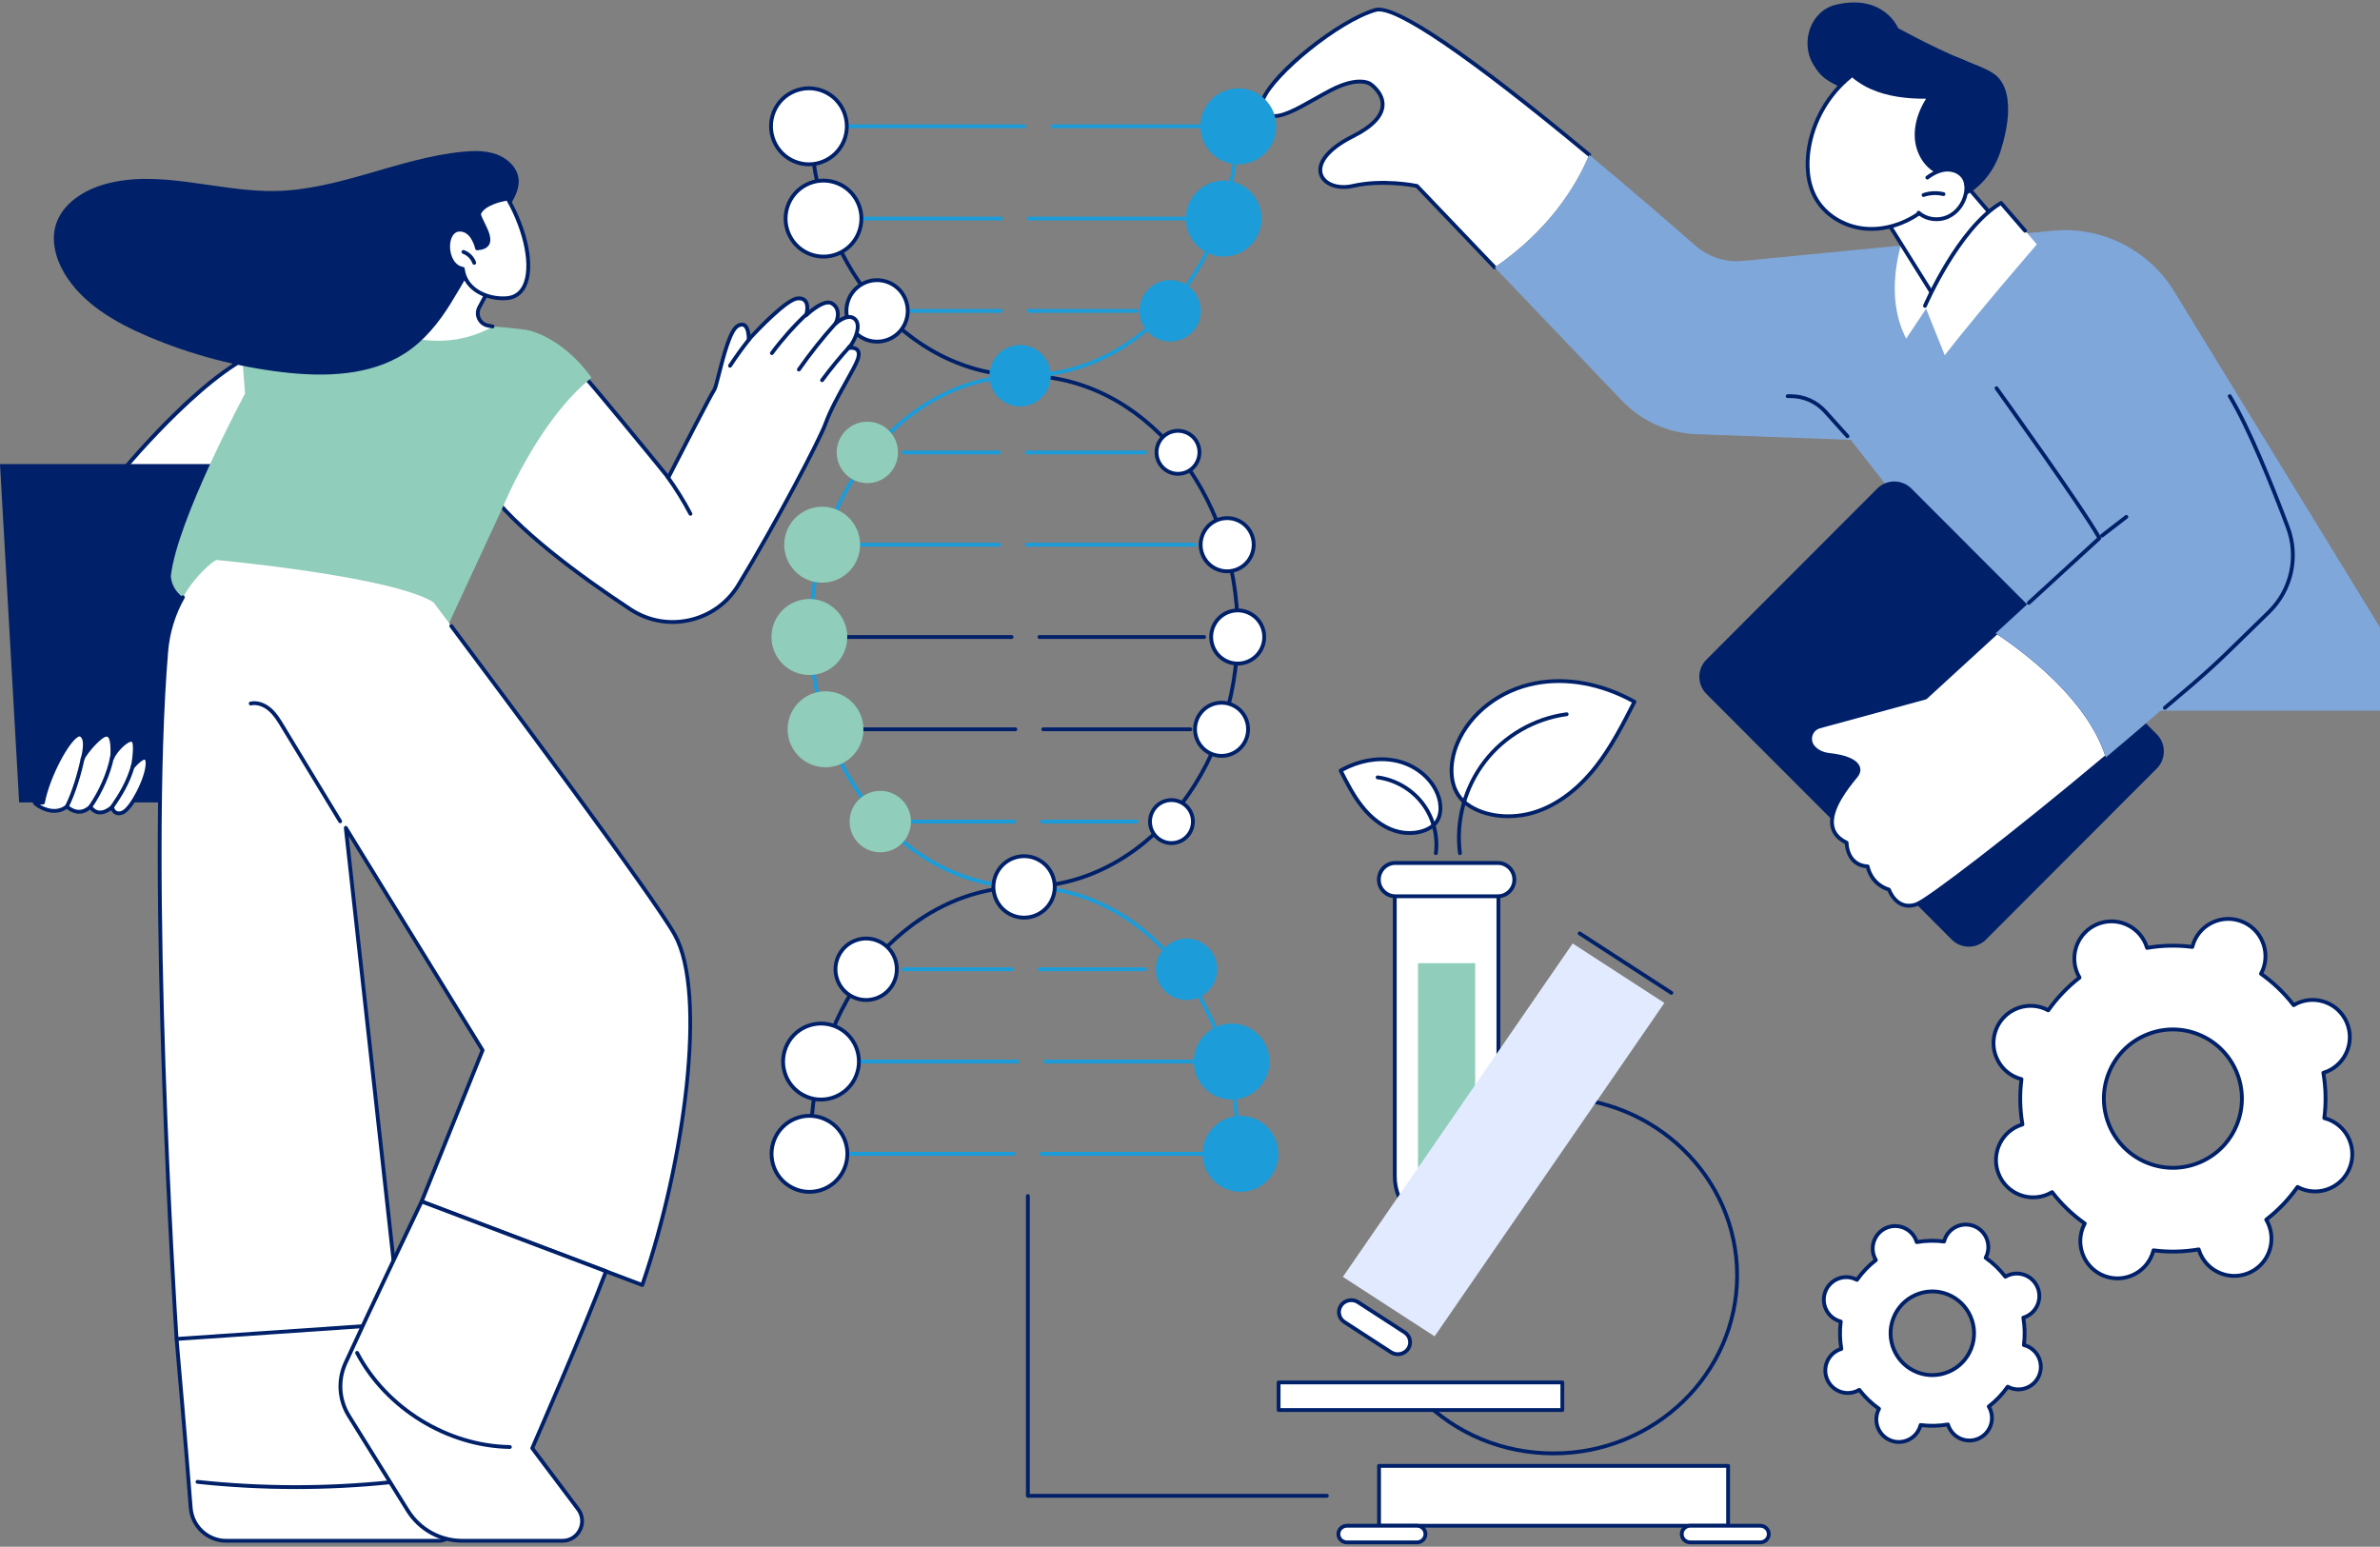 <svg width="477" height="310" viewBox="0 0 477 310" fill="none" xmlns="http://www.w3.org/2000/svg">
<rect x="0" y="0" width="477" height="310" fill="#808080" stroke="none"/>
<g clip-path="url(#clip0_1436_3264)">
<path d="M470.937 234.031C472.431 230.19 470.533 225.863 466.7 224.365C466.414 224.253 466.125 224.166 465.836 224.093C466.23 221.032 466.155 217.973 465.645 215.01C465.93 214.923 466.216 214.825 466.496 214.701C470.263 213.044 471.975 208.641 470.32 204.866C468.666 201.092 464.271 199.376 460.504 201.033C460.224 201.157 459.957 201.3 459.701 201.452C457.869 199.071 455.672 196.945 453.155 195.164C453.296 194.901 453.429 194.629 453.54 194.343C455.034 190.502 453.136 186.175 449.303 184.677C445.47 183.179 441.152 185.08 439.658 188.92C439.546 189.206 439.459 189.496 439.386 189.785C436.33 189.39 433.277 189.465 430.32 189.976C430.233 189.69 430.136 189.404 430.012 189.123C428.358 185.349 423.962 183.632 420.196 185.289C416.429 186.946 414.717 191.35 416.372 195.124C416.495 195.405 416.638 195.672 416.79 195.928C414.412 197.763 412.292 199.964 410.515 202.486C410.252 202.345 409.981 202.212 409.695 202.1C405.862 200.602 401.544 202.503 400.049 206.344C398.555 210.184 400.453 214.511 404.286 216.009C404.572 216.121 404.861 216.208 405.15 216.281C404.756 219.342 404.831 222.401 405.342 225.364C405.056 225.452 404.77 225.549 404.49 225.673C400.723 227.33 399.012 231.734 400.666 235.508C402.32 239.282 406.715 240.998 410.482 239.341C410.763 239.218 411.029 239.075 411.285 238.923C413.117 241.303 415.315 243.429 417.831 245.21C417.69 245.473 417.557 245.746 417.446 246.032C415.952 249.872 417.85 254.199 421.683 255.697C425.516 257.194 429.834 255.294 431.328 251.454C431.44 251.168 431.527 250.878 431.6 250.589C434.656 250.985 437.709 250.91 440.666 250.399C440.753 250.685 440.85 250.971 440.974 251.252C442.628 255.026 447.024 256.742 450.79 255.085C454.557 253.428 456.269 249.024 454.615 245.25C454.491 244.969 454.348 244.703 454.197 244.446C456.574 242.611 458.695 240.41 460.471 237.889C460.734 238.03 461.005 238.162 461.291 238.274C465.124 239.772 469.443 237.871 470.937 234.031ZM448.382 225.221C445.608 232.353 437.589 235.881 430.47 233.101C423.351 230.321 419.828 222.284 422.601 215.151C425.375 208.018 433.394 204.491 440.513 207.271C447.632 210.052 451.154 218.088 448.382 225.221Z" fill="white"/>
<path d="M424.391 256.595C423.43 256.595 422.467 256.416 421.544 256.055C417.52 254.483 415.521 249.924 417.09 245.892C417.159 245.711 417.243 245.526 417.339 245.329C415.021 243.651 412.954 241.666 411.186 239.42C410.995 239.525 410.814 239.615 410.636 239.692C408.721 240.534 406.593 240.58 404.642 239.818C402.694 239.055 401.156 237.58 400.315 235.66C398.577 231.697 400.381 227.058 404.336 225.319C404.513 225.241 404.703 225.167 404.909 225.098C404.454 222.274 404.393 219.405 404.728 216.562C404.519 216.501 404.325 216.435 404.146 216.365C400.122 214.794 398.122 210.235 399.691 206.202C400.451 204.249 401.924 202.709 403.839 201.867C405.755 201.024 407.883 200.979 409.833 201.741C410.014 201.811 410.199 201.895 410.396 201.99C412.069 199.667 414.051 197.597 416.292 195.829C416.188 195.637 416.097 195.455 416.021 195.278C414.283 191.315 416.087 186.676 420.041 184.937C421.957 184.095 424.085 184.049 426.035 184.811C427.984 185.574 429.522 187.049 430.363 188.969C430.441 189.147 430.514 189.337 430.584 189.543C433.402 189.088 436.264 189.027 439.103 189.365C439.164 189.156 439.23 188.964 439.3 188.783C440.059 186.829 441.532 185.289 443.448 184.447C445.363 183.605 447.491 183.559 449.442 184.321C453.466 185.893 455.465 190.452 453.896 194.484C453.825 194.665 453.743 194.852 453.647 195.047C455.965 196.725 458.032 198.71 459.799 200.956C459.991 200.852 460.172 200.761 460.35 200.684C462.265 199.842 464.393 199.796 466.344 200.559C468.294 201.321 469.83 202.796 470.671 204.716C472.409 208.679 470.605 213.318 466.65 215.057C466.472 215.136 466.283 215.209 466.077 215.279C466.532 218.102 466.593 220.969 466.258 223.814C466.467 223.875 466.657 223.94 466.84 224.011C470.864 225.582 472.863 230.141 471.294 234.174C470.535 236.127 469.062 237.667 467.146 238.509C465.231 239.352 463.103 239.397 461.152 238.635C460.971 238.565 460.787 238.482 460.59 238.386C458.917 240.707 456.937 242.777 454.694 244.547C454.798 244.739 454.889 244.921 454.965 245.099C456.703 249.061 454.899 253.7 450.944 255.439C449.029 256.282 446.899 256.327 444.95 255.565C443.002 254.803 441.464 253.327 440.623 251.407C440.545 251.229 440.472 251.039 440.402 250.833C437.584 251.288 434.721 251.349 431.883 251.011C431.822 251.22 431.758 251.41 431.686 251.595C430.927 253.549 429.454 255.089 427.538 255.931C426.53 256.374 425.461 256.597 424.391 256.597V256.595ZM411.284 238.539C411.399 238.539 411.512 238.591 411.587 238.689C413.419 241.072 415.594 243.159 418.051 244.898C418.209 245.01 418.26 245.222 418.168 245.393C418.016 245.676 417.896 245.932 417.802 246.173C416.388 249.809 418.19 253.924 421.821 255.341C423.58 256.029 425.501 255.989 427.228 255.228C428.956 254.468 430.284 253.079 430.971 251.318C431.066 251.074 431.148 250.812 431.228 250.496C431.277 250.308 431.456 250.186 431.65 250.21C434.631 250.596 437.644 250.533 440.6 250.022C440.789 249.989 440.977 250.104 441.032 250.289C441.125 250.596 441.22 250.861 441.325 251.098C442.084 252.83 443.47 254.162 445.229 254.848C446.988 255.535 448.909 255.495 450.636 254.735C454.204 253.165 455.831 248.981 454.264 245.406C454.159 245.167 454.028 244.917 453.866 244.642C453.767 244.474 453.809 244.26 453.962 244.141C456.339 242.305 458.424 240.126 460.158 237.665C460.27 237.507 460.482 237.458 460.653 237.549C460.935 237.7 461.189 237.821 461.431 237.915C463.19 238.602 465.111 238.562 466.838 237.801C468.566 237.041 469.896 235.653 470.58 233.891C471.994 230.255 470.192 226.141 466.561 224.723C466.317 224.627 466.056 224.545 465.741 224.465C465.553 224.416 465.431 224.236 465.456 224.044C465.84 221.057 465.776 218.039 465.266 215.076C465.233 214.884 465.348 214.7 465.532 214.644C465.839 214.551 466.103 214.455 466.34 214.351C469.907 212.781 471.535 208.597 469.967 205.022C469.208 203.29 467.822 201.957 466.063 201.272C464.304 200.585 462.385 200.625 460.656 201.385C460.418 201.49 460.169 201.621 459.893 201.783C459.726 201.882 459.512 201.841 459.394 201.687C457.562 199.305 455.387 197.217 452.93 195.478C452.771 195.367 452.721 195.154 452.813 194.983C452.964 194.7 453.083 194.446 453.179 194.203C454.593 190.567 452.79 186.453 449.159 185.035C447.401 184.348 445.48 184.388 443.752 185.148C442.025 185.908 440.694 187.297 440.01 189.058C439.916 189.301 439.831 189.569 439.752 189.88C439.704 190.068 439.523 190.19 439.331 190.166C436.35 189.78 433.337 189.843 430.38 190.354C430.189 190.387 430.004 190.272 429.948 190.087C429.856 189.782 429.76 189.517 429.656 189.278C428.896 187.546 427.51 186.215 425.752 185.528C423.993 184.841 422.072 184.881 420.344 185.642C416.776 187.211 415.15 191.395 416.717 194.971C416.822 195.208 416.952 195.459 417.114 195.735C417.213 195.902 417.172 196.116 417.018 196.235C414.641 198.07 412.557 200.248 410.822 202.709C410.711 202.868 410.499 202.917 410.328 202.826C410.041 202.672 409.793 202.556 409.549 202.46C407.791 201.773 405.872 201.813 404.142 202.573C402.415 203.333 401.086 204.722 400.4 206.483C398.986 210.121 400.789 214.234 404.419 215.652C404.663 215.748 404.924 215.83 405.24 215.91C405.428 215.959 405.549 216.138 405.525 216.33C405.14 219.318 405.205 222.335 405.715 225.298C405.748 225.49 405.633 225.675 405.448 225.731C405.142 225.823 404.877 225.919 404.64 226.024C401.072 227.593 399.446 231.777 401.013 235.353C401.772 237.085 403.159 238.417 404.917 239.102C406.676 239.79 408.595 239.75 410.324 238.989C410.561 238.884 410.812 238.755 411.087 238.591C411.148 238.555 411.216 238.537 411.282 238.537L411.284 238.539ZM435.5 234.441C433.755 234.441 432.007 234.114 430.331 233.46C423.026 230.607 419.399 222.332 422.244 215.013C423.624 211.468 426.297 208.674 429.774 207.144C433.252 205.615 437.116 205.534 440.653 206.916C447.958 209.769 451.585 218.043 448.74 225.363C447.361 228.908 444.688 231.702 441.21 233.232C439.38 234.038 437.44 234.441 435.5 234.441ZM435.486 206.703C433.649 206.703 431.815 207.085 430.084 207.847C426.795 209.295 424.264 211.939 422.96 215.292C420.268 222.216 423.7 230.046 430.61 232.745C433.957 234.053 437.612 233.977 440.902 232.529C444.191 231.082 446.721 228.438 448.026 225.084C450.718 218.16 447.286 210.331 440.376 207.633C438.791 207.013 437.137 206.705 435.486 206.705V206.703Z" fill="#002169"/>
<path d="M408.714 275.588C409.618 273.265 408.47 270.647 406.151 269.742C405.979 269.674 405.803 269.622 405.629 269.576C405.867 267.724 405.822 265.876 405.512 264.083C405.686 264.03 405.857 263.971 406.027 263.896C408.305 262.893 409.341 260.23 408.34 257.947C407.339 255.664 404.681 254.626 402.402 255.627C402.233 255.702 402.071 255.788 401.916 255.88C400.808 254.44 399.478 253.154 397.956 252.077C398.041 251.916 398.121 251.752 398.188 251.579C399.091 249.256 397.944 246.639 395.624 245.733C393.305 244.828 390.694 245.978 389.79 248.299C389.723 248.472 389.67 248.648 389.625 248.822C387.777 248.583 385.93 248.628 384.141 248.937C384.089 248.765 384.03 248.592 383.955 248.421C382.954 246.138 380.296 245.1 378.017 246.101C375.739 247.104 374.703 249.767 375.704 252.05C375.779 252.221 375.864 252.382 375.957 252.537C374.518 253.648 373.237 254.979 372.162 256.503C372.002 256.417 371.838 256.337 371.666 256.269C369.346 255.364 366.736 256.513 365.832 258.835C364.928 261.158 366.076 263.776 368.396 264.681C368.568 264.749 368.744 264.801 368.918 264.847C368.679 266.699 368.726 268.549 369.035 270.34C368.862 270.393 368.69 270.452 368.519 270.527C366.241 271.53 365.205 274.193 366.207 276.476C367.208 278.759 369.865 279.797 372.145 278.796C372.315 278.721 372.476 278.635 372.631 278.543C373.738 279.983 375.069 281.269 376.591 282.346C376.505 282.507 376.425 282.671 376.359 282.844C375.455 285.167 376.603 287.784 378.922 288.69C381.242 289.595 383.854 288.445 384.756 286.122C384.824 285.95 384.876 285.774 384.921 285.599C386.769 285.838 388.617 285.793 390.405 285.484C390.457 285.657 390.517 285.829 390.591 286C391.593 288.283 394.25 289.321 396.53 288.32C398.807 287.317 399.844 284.654 398.842 282.371C398.767 282.2 398.682 282.04 398.59 281.884C400.026 280.773 401.31 279.443 402.384 277.918C402.543 278.004 402.708 278.084 402.881 278.152C405.2 279.057 407.812 277.908 408.714 275.586V275.588ZM395.072 270.26C393.395 274.575 388.544 276.708 384.237 275.027C379.931 273.345 377.801 268.485 379.478 264.17C381.155 259.855 386.006 257.722 390.313 259.403C394.619 261.085 396.749 265.945 395.072 270.26Z" fill="white"/>
<path d="M380.563 289.387C379.962 289.387 379.361 289.276 378.785 289.051C376.274 288.069 375.025 285.224 376.004 282.708C376.033 282.631 376.066 282.551 376.105 282.47C374.767 281.489 373.568 280.337 372.535 279.042C372.457 279.082 372.378 279.118 372.303 279.151C371.107 279.678 369.778 279.704 368.563 279.23C367.346 278.754 366.386 277.833 365.862 276.635C364.777 274.162 365.904 271.267 368.371 270.18C368.448 270.147 368.526 270.115 368.61 270.084C368.357 268.445 368.322 266.781 368.505 265.129C368.42 265.101 368.34 265.073 368.263 265.044C365.75 264.062 364.504 261.217 365.482 258.701C365.956 257.481 366.875 256.521 368.072 255.994C369.268 255.467 370.597 255.439 371.812 255.915C371.889 255.945 371.967 255.978 372.049 256.016C373.029 254.677 374.177 253.475 375.471 252.439C375.431 252.359 375.393 252.282 375.359 252.207C374.275 249.734 375.401 246.839 377.869 245.753C379.065 245.226 380.394 245.2 381.609 245.674C382.827 246.15 383.786 247.071 384.31 248.269C384.343 248.346 384.376 248.425 384.406 248.508C386.041 248.255 387.703 248.22 389.35 248.405C389.378 248.322 389.406 248.241 389.435 248.163C389.909 246.944 390.828 245.983 392.025 245.456C393.221 244.929 394.55 244.902 395.765 245.378C398.278 246.36 399.525 249.204 398.546 251.721C398.517 251.798 398.484 251.878 398.445 251.958C399.783 252.94 400.982 254.091 402.015 255.387C402.093 255.347 402.17 255.31 402.247 255.277C403.443 254.75 404.772 254.722 405.989 255.199C407.206 255.675 408.166 256.596 408.69 257.794C409.775 260.267 408.648 263.162 406.181 264.248C406.104 264.282 406.026 264.313 405.942 264.344C406.195 265.984 406.229 267.648 406.046 269.299C406.132 269.327 406.212 269.355 406.289 269.385C408.801 270.367 410.048 273.211 409.07 275.728C408.596 276.947 407.676 277.908 406.48 278.435C405.285 278.961 403.955 278.989 402.74 278.513C402.663 278.484 402.585 278.45 402.503 278.412C401.522 279.751 400.375 280.953 399.081 281.989C399.121 282.069 399.159 282.146 399.192 282.221C400.277 284.694 399.151 287.589 396.683 288.676C395.487 289.203 394.158 289.23 392.941 288.754C391.723 288.28 390.764 287.357 390.24 286.159C390.207 286.084 390.174 286.004 390.144 285.92C388.507 286.173 386.847 286.208 385.2 286.023C385.172 286.107 385.144 286.187 385.115 286.266C384.641 287.485 383.722 288.446 382.525 288.972C381.895 289.25 381.23 289.387 380.561 289.387H380.563ZM372.634 278.163C372.749 278.163 372.862 278.215 372.939 278.313C374.038 279.741 375.342 280.995 376.817 282.036C376.975 282.148 377.026 282.361 376.934 282.531C376.845 282.697 376.775 282.845 376.721 282.987C375.896 285.109 376.948 287.509 379.067 288.336C380.093 288.737 381.212 288.712 382.221 288.269C383.229 287.826 384.004 287.015 384.404 285.988C384.458 285.847 384.507 285.695 384.554 285.509C384.603 285.32 384.782 285.198 384.974 285.224C386.762 285.456 388.57 285.418 390.342 285.111C390.532 285.078 390.719 285.193 390.774 285.378C390.828 285.557 390.884 285.713 390.945 285.85C391.387 286.86 392.197 287.638 393.223 288.039C394.248 288.44 395.37 288.416 396.376 287.973C398.457 287.057 399.407 284.616 398.492 282.53C398.431 282.392 398.356 282.245 398.261 282.085C398.161 281.918 398.203 281.703 398.356 281.584C399.783 280.482 401.033 279.176 402.073 277.7C402.184 277.542 402.396 277.491 402.567 277.584C402.734 277.674 402.879 277.742 403.022 277.796C404.047 278.197 405.169 278.173 406.175 277.73C407.184 277.287 407.959 276.476 408.359 275.449C409.184 273.326 408.133 270.926 406.013 270.1C405.872 270.046 405.717 269.995 405.535 269.95C405.346 269.901 405.225 269.721 405.249 269.529C405.481 267.738 405.442 265.928 405.136 264.151C405.103 263.959 405.218 263.774 405.404 263.718C405.583 263.664 405.736 263.608 405.876 263.547C407.957 262.632 408.906 260.19 407.992 258.104C407.549 257.094 406.74 256.316 405.714 255.915C404.688 255.514 403.567 255.539 402.56 255.982C402.421 256.043 402.276 256.118 402.116 256.214C401.949 256.313 401.735 256.271 401.616 256.118C400.518 254.689 399.213 253.435 397.74 252.394C397.582 252.282 397.531 252.07 397.623 251.899C397.712 251.735 397.782 251.585 397.836 251.444C398.661 249.321 397.609 246.923 395.49 246.094C394.464 245.693 393.343 245.718 392.336 246.161C391.328 246.604 390.553 247.415 390.153 248.442C390.097 248.583 390.05 248.737 390.003 248.922C389.954 249.11 389.773 249.232 389.581 249.208C387.793 248.976 385.987 249.014 384.213 249.321C384.023 249.354 383.837 249.239 383.781 249.054C383.727 248.875 383.671 248.721 383.61 248.582C383.168 247.572 382.358 246.794 381.332 246.393C380.307 245.992 379.185 246.016 378.179 246.459C376.098 247.375 375.149 249.816 376.063 251.902C376.124 252.042 376.199 252.183 376.295 252.349C376.394 252.516 376.352 252.731 376.199 252.849C374.773 253.95 373.522 255.256 372.483 256.733C372.371 256.892 372.159 256.941 371.988 256.85C371.821 256.759 371.676 256.691 371.534 256.637C370.508 256.236 369.386 256.261 368.378 256.704C367.37 257.147 366.595 257.958 366.194 258.985C365.369 261.107 366.421 263.507 368.54 264.334C368.683 264.39 368.834 264.437 369.019 264.484C369.207 264.533 369.329 264.712 369.305 264.904C369.075 266.695 369.111 268.506 369.418 270.283C369.451 270.475 369.336 270.66 369.151 270.715C368.969 270.771 368.819 270.825 368.679 270.886C366.598 271.802 365.649 274.244 366.564 276.33C367.006 277.339 367.816 278.117 368.841 278.518C369.867 278.92 370.987 278.895 371.995 278.452C372.133 278.391 372.279 278.316 372.439 278.22C372.5 278.184 372.568 278.166 372.634 278.166V278.163ZM387.281 275.988C386.207 275.988 385.13 275.787 384.1 275.384C379.603 273.628 377.371 268.535 379.123 264.03C379.971 261.849 381.618 260.127 383.758 259.187C385.898 258.245 388.277 258.197 390.454 259.046C394.95 260.802 397.183 265.895 395.431 270.4C394.583 272.582 392.937 274.301 390.797 275.243C389.67 275.738 388.477 275.988 387.281 275.988ZM387.272 259.21C386.182 259.21 385.094 259.437 384.065 259.888C382.113 260.746 380.61 262.316 379.837 264.308C378.238 268.417 380.275 273.065 384.378 274.668C386.365 275.444 388.535 275.398 390.487 274.538C392.439 273.68 393.942 272.111 394.715 270.119C396.314 266.01 394.276 261.362 390.174 259.759C389.233 259.391 388.251 259.208 387.271 259.208L387.272 259.21Z" fill="#002169"/>
<path d="M318.514 31.032C301.17 16.622 280.479 0.615 275.683 1.993C267.092 4.459 251.037 18.229 253.029 21.884C255.021 25.54 260.891 21.124 266.688 18.103C272.486 15.082 274.692 16.856 274.692 16.856C274.692 16.856 282.037 21.842 271.126 27.329C260.214 32.814 264.98 38.674 271.126 37.27C277.271 35.866 283.986 37.27 283.986 37.27L299.577 53.6C310.401 46.095 315.817 37.469 318.514 31.032Z" fill="white"/>
<path d="M299.574 53.984C299.473 53.984 299.372 53.944 299.297 53.865L283.79 37.624C282.881 37.452 276.764 36.376 271.208 37.645C268.098 38.357 265.176 37.282 264.412 35.15C263.484 32.563 265.929 29.511 270.952 26.985C274.648 25.128 276.588 23.164 276.718 21.148C276.87 18.827 274.5 17.189 274.475 17.173C274.434 17.142 272.309 15.605 266.864 18.443C265.784 19.006 264.692 19.622 263.637 20.219C260.048 22.245 256.657 24.16 254.435 23.524C253.688 23.309 253.101 22.819 252.692 22.067C252.367 21.471 252.41 20.669 252.821 19.685C255.121 14.175 268.307 3.709 275.578 1.622C279.59 0.469 294.12 10.263 318.759 30.733C318.923 30.87 318.944 31.11 318.81 31.274C318.674 31.438 318.434 31.461 318.27 31.325C294.522 11.599 279.433 1.313 275.785 2.361C268.313 4.506 255.548 15.133 253.525 19.981C253.213 20.728 253.157 21.323 253.363 21.699C253.674 22.271 254.094 22.627 254.644 22.784C256.56 23.334 259.813 21.495 263.259 19.549C264.32 18.949 265.418 18.33 266.508 17.761C272.461 14.66 274.831 16.478 274.93 16.556C275.017 16.614 277.662 18.443 277.483 21.199C277.333 23.506 275.25 25.683 271.296 27.671C265.829 30.42 264.528 33.201 265.133 34.888C265.767 36.656 268.306 37.518 271.038 36.894C277.194 35.486 283.785 36.834 284.062 36.894C284.138 36.909 284.206 36.948 284.26 37.004L299.851 53.333C299.997 53.487 299.992 53.729 299.839 53.876C299.764 53.947 299.67 53.982 299.574 53.982V53.984Z" fill="#002169"/>
<path d="M435.858 58.578C430.745 50.08 421.213 45.282 411.353 46.243L349.336 52.294C345.853 52.634 342.388 51.516 339.757 49.205C335.187 45.19 327.274 38.315 318.508 31.032C315.811 37.469 310.395 46.095 299.57 53.6L325.068 80.305C328.981 84.404 334.334 86.812 339.992 87.02L370.924 88.157L413.472 142.436H476.998V125.752L435.858 58.576V58.578Z" fill="#80A7D9"/>
<path d="M370.275 87.819C370.171 87.819 370.066 87.775 369.99 87.691L365.514 82.719C363.836 80.855 361.436 79.785 358.928 79.785H358.289C358.077 79.785 357.906 79.613 357.906 79.402C357.906 79.191 358.079 79.018 358.289 79.018H358.928C361.652 79.018 364.261 80.18 366.084 82.206L370.559 87.178C370.7 87.335 370.688 87.58 370.531 87.721C370.458 87.787 370.366 87.82 370.275 87.82V87.819Z" fill="#002169"/>
<path d="M432.256 147.153L383.096 97.924C381.199 96.024 378.122 96.024 376.226 97.924L342 132.198C340.104 134.097 340.104 137.177 342 139.078L391.16 188.308C393.057 190.207 396.134 190.207 398.03 188.308L432.256 154.034C434.152 152.135 434.152 149.054 432.256 147.153Z" fill="#002169"/>
<path d="M399.961 126.919L385.908 139.795L364.681 145.589C362.85 146.09 362.164 148.343 363.421 149.766C364.092 150.525 365.126 151.153 366.723 151.322C371.463 151.824 373.478 153.598 372.005 155.471C370.532 157.342 363.148 165.613 370.105 168.888C370.105 168.888 370.06 173.386 374.326 173.651C374.326 173.651 374.854 177.122 378.598 178.297C378.598 178.297 380.068 182.6 384.035 181.271C386.288 180.516 403.308 167.526 422.048 151.798C418.403 140.338 406.277 131.141 399.965 126.917L399.961 126.919Z" fill="white"/>
<path d="M382.569 181.913C379.887 181.913 378.612 179.33 378.307 178.608C375.138 177.528 374.233 174.907 374.01 174.01C370.306 173.607 369.801 170.107 369.733 169.134C368.174 168.347 367.223 167.238 366.903 165.836C366.069 162.177 369.769 157.618 371.351 155.671C371.49 155.501 371.608 155.354 371.704 155.234C372.085 154.751 372.188 154.29 372.011 153.87C371.568 152.82 369.578 152.011 366.684 151.705C365.176 151.545 363.981 150.98 363.135 150.022C362.459 149.259 362.231 148.216 362.523 147.234C362.818 146.245 363.587 145.491 364.58 145.221L385.717 139.452L399.702 126.638C399.859 126.495 400.101 126.505 400.244 126.662C400.387 126.819 400.376 127.062 400.22 127.205L386.165 140.081C386.119 140.123 386.065 140.153 386.006 140.168L364.779 145.962C364.042 146.163 363.472 146.721 363.255 147.453C363.039 148.179 363.208 148.95 363.706 149.513C364.42 150.322 365.449 150.802 366.76 150.942C370.031 151.287 372.145 152.222 372.714 153.572C372.916 154.051 373.008 154.813 372.303 155.71C372.207 155.832 372.085 155.984 371.943 156.158C370.563 157.859 366.896 162.372 367.647 165.667C367.925 166.888 368.806 167.856 370.264 168.543C370.4 168.607 370.485 168.743 370.485 168.893C370.485 169.062 370.501 173.03 374.346 173.269C374.525 173.28 374.673 173.416 374.701 173.595C374.722 173.726 375.25 176.846 378.708 177.933C378.825 177.969 378.917 178.058 378.955 178.173C379.011 178.334 380.355 182.098 383.908 180.906C386.107 180.169 403.136 167.165 421.797 151.503C421.959 151.367 422.201 151.388 422.337 151.55C422.473 151.712 422.452 151.955 422.29 152.091C403.264 168.06 386.462 180.859 384.152 181.634C383.575 181.827 383.046 181.911 382.563 181.911L382.569 181.913Z" fill="#002169"/>
<path d="M458.523 105.683C455.406 97.381 450.753 85.78 446.889 79.402L400.146 77.811C400.146 77.811 418.241 102.971 420.758 107.87L399.969 126.919C406.283 131.143 418.408 140.339 422.051 151.8C433.252 142.399 445.068 132.02 454.71 122.689C459.255 118.291 460.747 111.609 458.523 105.685V105.683Z" fill="#80A7D9"/>
<path d="M433.876 142.256C433.766 142.256 433.658 142.209 433.582 142.118C433.446 141.956 433.467 141.713 433.629 141.577C442.292 134.306 444.3 132.336 449.15 127.576C450.611 126.142 452.267 124.517 454.442 122.412C458.876 118.121 460.337 111.607 458.162 105.817C454.977 97.337 450.379 85.905 446.559 79.599C446.449 79.417 446.506 79.182 446.688 79.072C446.869 78.962 447.104 79.019 447.214 79.201C451.065 85.558 455.682 97.037 458.879 105.547C461.16 111.623 459.628 118.46 454.973 122.963C452.8 125.066 451.146 126.69 449.685 128.124C444.821 132.899 442.806 134.875 434.12 142.165C434.048 142.226 433.961 142.254 433.874 142.254L433.876 142.256Z" fill="#002169"/>
<path d="M406.613 121.212C406.509 121.212 406.406 121.17 406.329 121.086C406.186 120.93 406.197 120.687 406.354 120.544L420.276 107.786C417.344 102.399 400.01 78.282 399.83 78.034C399.707 77.862 399.745 77.623 399.917 77.499C400.09 77.375 400.328 77.413 400.452 77.586C401.192 78.615 418.592 102.824 421.093 107.694C421.171 107.847 421.138 108.036 421.011 108.152L406.869 121.111C406.796 121.179 406.704 121.212 406.611 121.212H406.613Z" fill="#002169"/>
<path d="M421.29 107.739C421.175 107.739 421.062 107.689 420.986 107.589C420.857 107.422 420.888 107.179 421.055 107.05L425.929 103.287C426.097 103.158 426.337 103.187 426.468 103.356C426.596 103.524 426.565 103.766 426.398 103.895L421.524 107.659C421.454 107.713 421.372 107.739 421.29 107.739Z" fill="#002169"/>
<path d="M382.039 45.956C382.039 45.956 376.889 57.936 382.039 67.867L392.405 52.282L382.039 45.958V45.956Z" fill="white"/>
<path d="M377.602 43.411L389.067 61.734L402.096 46.491L389.067 31.353L377.602 43.411Z" fill="white"/>
<path d="M389.066 62.118C389.057 62.118 389.047 62.118 389.038 62.118C388.916 62.109 388.807 62.043 388.742 61.938L377.277 43.615C377.185 43.467 377.204 43.273 377.324 43.146L388.789 31.09C388.864 31.011 388.969 30.967 389.077 30.971C389.185 30.974 389.287 31.021 389.357 31.103L402.386 46.242C402.51 46.385 402.51 46.598 402.386 46.742L389.357 61.986C389.284 62.071 389.178 62.12 389.066 62.12V62.118ZM378.083 43.46L389.113 61.089L401.589 46.495L389.05 31.927L378.083 43.46Z" fill="#002169"/>
<path d="M389.761 71.192L385.805 61.303C385.805 61.303 392.499 45.746 401.047 40.678L408.229 48.975C408.229 48.975 396.882 62.073 389.761 71.192Z" fill="white"/>
<path d="M385.805 61.685C385.755 61.685 385.702 61.675 385.654 61.654C385.458 61.57 385.37 61.344 385.453 61.15C385.728 60.51 392.294 45.42 400.853 40.347C401.013 40.253 401.216 40.286 401.337 40.425L406.157 45.994C406.296 46.155 406.279 46.397 406.119 46.536C405.958 46.676 405.716 46.659 405.577 46.498L400.967 41.173C392.75 46.287 386.22 61.302 386.155 61.453C386.092 61.598 385.951 61.685 385.803 61.685H385.805Z" fill="#002169"/>
<path d="M363.35 12.822C360.853 8.589 362.73 2.145 368.033 0.924C377.604 -1.28 380.433 5.649 380.433 5.649C380.433 5.649 386.789 9.158 393.067 11.835C394.984 12.653 398.093 13.642 399.761 14.894C404.712 18.609 401.36 28.812 401.36 28.812C401.36 28.812 371.174 18.752 368.959 17.569C366.136 16.062 365.017 15.649 363.35 12.822Z" fill="#002169"/>
<path d="M370.895 15.304C369.185 13.83 381.7 10.537 385.498 10.956C388.466 11.284 391.765 11.207 394.367 12.677C398.531 15.03 401.455 19.793 401.312 24.57C401.169 29.349 397.493 34.145 393.615 36.934C393.772 37.201 394.19 37.647 393.998 38.692C393.622 40.738 392.267 42.616 390.367 43.464C388.497 44.297 386.146 44.023 384.603 42.677L384.525 42.839C381.322 45.005 377.399 46.209 373.554 45.799C369.707 45.387 365.993 43.256 364.023 39.925C362.299 37.007 361.998 33.428 362.48 30.078C363.306 24.331 366.376 18.942 370.895 15.304Z" fill="white"/>
<path d="M375.078 46.264C374.554 46.264 374.034 46.237 373.515 46.182C369.408 45.743 365.645 43.422 363.695 40.122C361.671 36.698 361.711 32.741 362.101 30.024C362.943 24.172 366.065 18.694 370.669 14.993C370.835 14.861 371.075 14.887 371.209 15.053C371.341 15.218 371.315 15.459 371.15 15.593C366.695 19.174 363.674 24.474 362.861 30.135C362.488 32.731 362.445 36.501 364.355 39.733C366.183 42.829 369.725 45.007 373.596 45.42C377.18 45.802 380.985 44.775 384.313 42.525C384.489 42.407 384.728 42.454 384.846 42.628C384.964 42.804 384.919 43.043 384.743 43.162C381.744 45.19 378.366 46.266 375.08 46.268L375.078 46.264Z" fill="#002169"/>
<path d="M388.112 44.32C386.693 44.32 385.29 43.832 384.274 42.907C384.118 42.764 384.105 42.522 384.248 42.365C384.391 42.208 384.633 42.196 384.79 42.339C386.179 43.601 388.408 43.921 390.214 43.115C391.95 42.34 393.256 40.621 393.624 38.626C393.826 37.527 393.69 36.529 393.242 35.816C392.633 34.846 391.367 34.286 390.03 34.386C388.913 34.469 387.729 34.979 386.505 35.9C386.336 36.027 386.096 35.994 385.969 35.823C385.842 35.654 385.875 35.413 386.045 35.286C387.388 34.276 388.71 33.714 389.972 33.62C391.592 33.498 393.133 34.199 393.892 35.406C394.599 36.529 394.547 37.851 394.38 38.763C393.967 41.005 392.492 42.94 390.528 43.816C389.767 44.156 388.938 44.32 388.116 44.32H388.112Z" fill="#002169"/>
<path d="M385.516 39.47C385.358 39.47 385.208 39.37 385.154 39.212C385.085 39.011 385.191 38.793 385.391 38.723C386.732 38.259 388.23 38.193 389.609 38.533C389.814 38.584 389.94 38.793 389.889 38.999C389.839 39.205 389.63 39.33 389.424 39.28C388.188 38.973 386.845 39.034 385.642 39.449C385.6 39.463 385.558 39.47 385.516 39.47Z" fill="#002169"/>
<path d="M401.916 24.776C402.058 19.997 398.941 14.938 394.778 12.585C392.176 11.116 389.142 10.649 386.173 10.321C383.864 10.066 378.438 9.801 373.771 9.632C370.414 9.51 368.906 13.75 371.559 15.815C372.603 16.626 373.724 17.306 374.854 17.812C378.33 19.369 382.21 19.807 386.018 19.788C384.54 22.146 383.58 24.909 383.767 27.687C383.953 30.465 385.414 33.233 387.852 34.579C391.272 32.926 394.799 34.585 393.931 39.168C399.788 35.837 401.773 29.553 401.916 24.774V24.776Z" fill="#002169"/>
<path d="M265.937 300.173H206.008C205.796 300.173 205.625 300 205.625 299.789V239.715C205.625 239.502 205.797 239.331 206.008 239.331C206.219 239.331 206.391 239.503 206.391 239.715V299.405H265.935C266.147 299.405 266.318 299.578 266.318 299.789C266.318 300 266.146 300.173 265.935 300.173H265.937Z" fill="#002169"/>
<path d="M248.178 32.928C252.375 32.928 255.777 29.518 255.777 25.313C255.777 21.108 252.375 17.698 248.178 17.698C243.981 17.698 240.578 21.108 240.578 25.313C240.578 29.518 243.981 32.928 248.178 32.928Z" fill="#1C9CD9"/>
<path d="M205.305 178.137C205.093 178.137 204.922 177.964 204.922 177.753C204.922 177.542 205.094 177.369 205.305 177.369C228.668 177.369 247.673 154.562 247.673 126.53C247.673 98.498 228.668 75.691 205.305 75.691C205.093 75.691 204.922 75.518 204.922 75.307C204.922 75.096 205.094 74.923 205.305 74.923C229.089 74.923 248.44 98.074 248.44 126.532C248.44 154.99 229.089 178.14 205.305 178.14V178.137Z" fill="#002169"/>
<path d="M162.492 229.364C162.28 229.364 162.109 229.191 162.109 228.98C162.109 200.524 181.46 177.371 205.244 177.371C205.456 177.371 205.627 177.544 205.627 177.755C205.627 177.966 205.455 178.139 205.244 178.139C181.881 178.139 162.876 200.946 162.876 228.978C162.876 229.191 162.703 229.362 162.492 229.362V229.364Z" fill="#002169"/>
<path d="M205.244 75.677C181.46 75.677 162.109 52.526 162.109 24.068C162.109 23.855 162.282 23.684 162.492 23.684C162.703 23.684 162.876 23.857 162.876 24.068C162.876 52.102 181.881 74.907 205.244 74.907C205.456 74.907 205.627 75.08 205.627 75.291C205.627 75.502 205.455 75.675 205.244 75.675V75.677Z" fill="#002169"/>
<path d="M205.244 178.137C181.46 178.137 162.109 154.986 162.109 126.528C162.109 98.07 181.46 74.92 205.244 74.92C205.456 74.92 205.627 75.092 205.627 75.303C205.627 75.514 205.455 75.687 205.244 75.687C181.881 75.687 162.876 98.494 162.876 126.527C162.876 154.559 181.881 177.366 205.244 177.366C205.456 177.366 205.627 177.539 205.627 177.75C205.627 177.961 205.455 178.133 205.244 178.133V178.137Z" fill="#1C9CD9"/>
<path d="M248.056 229.364C247.844 229.364 247.673 229.191 247.673 228.98C247.673 200.946 228.668 178.14 205.305 178.14C205.093 178.14 204.922 177.968 204.922 177.757C204.922 177.546 205.094 177.373 205.305 177.373C229.089 177.373 248.44 200.524 248.44 228.982C248.44 229.194 248.267 229.365 248.056 229.365V229.364Z" fill="#1C9CD9"/>
<path d="M205.305 75.677C205.093 75.677 204.922 75.504 204.922 75.293C204.922 75.082 205.094 74.909 205.305 74.909C228.666 74.909 247.673 52.102 247.673 24.07C247.673 23.857 247.846 23.686 248.056 23.686C248.267 23.686 248.44 23.859 248.44 24.07C248.44 52.526 229.089 75.678 205.305 75.678V75.677Z" fill="#1C9CD9"/>
<path d="M203.282 165.046H182.758C182.546 165.046 182.375 164.873 182.375 164.662C182.375 164.451 182.547 164.279 182.758 164.279H203.282C203.495 164.279 203.665 164.451 203.665 164.662C203.665 164.873 203.493 165.046 203.282 165.046Z" fill="#1C9CD9"/>
<path d="M227.797 165.046H208.86C208.647 165.046 208.477 164.873 208.477 164.662C208.477 164.451 208.649 164.279 208.86 164.279H227.797C228.01 164.279 228.181 164.451 228.181 164.662C228.181 164.873 228.008 165.046 227.797 165.046Z" fill="#1C9CD9"/>
<path d="M203.504 146.548H171.227C171.014 146.548 170.844 146.376 170.844 146.165C170.844 145.954 171.016 145.781 171.227 145.781H203.504C203.716 145.781 203.887 145.954 203.887 146.165C203.887 146.376 203.714 146.548 203.504 146.548Z" fill="#002169"/>
<path d="M238.575 146.548H209.086C208.874 146.548 208.703 146.376 208.703 146.165C208.703 145.954 208.876 145.781 209.086 145.781H238.575C238.788 145.781 238.958 145.954 238.958 146.165C238.958 146.376 238.786 146.548 238.575 146.548Z" fill="#002169"/>
<path d="M202.745 128.051H168.407C168.194 128.051 168.023 127.878 168.023 127.667C168.023 127.456 168.196 127.283 168.407 127.283H202.745C202.958 127.283 203.128 127.456 203.128 127.667C203.128 127.878 202.956 128.051 202.745 128.051Z" fill="#002169"/>
<path d="M241.325 128.051H208.321C208.108 128.051 207.938 127.878 207.938 127.667C207.938 127.456 208.11 127.283 208.321 127.283H241.325C241.538 127.283 241.709 127.456 241.709 127.667C241.709 127.878 241.536 128.051 241.325 128.051Z" fill="#002169"/>
<path d="M200.613 62.692H182.758C182.546 62.692 182.375 62.519 182.375 62.308C182.375 62.097 182.547 61.925 182.758 61.925H200.613C200.825 61.925 200.996 62.097 200.996 62.308C200.996 62.519 200.823 62.692 200.613 62.692Z" fill="#1C9CD9"/>
<path d="M227.795 62.692H206.188C205.975 62.692 205.805 62.519 205.805 62.308C205.805 62.097 205.977 61.925 206.188 61.925H227.795C228.008 61.925 228.178 62.097 228.178 62.308C228.178 62.519 228.006 62.692 227.795 62.692Z" fill="#1C9CD9"/>
<path d="M200.616 44.194H171.61C171.397 44.194 171.227 44.022 171.227 43.811C171.227 43.6 171.399 43.427 171.61 43.427H200.616C200.829 43.427 200.999 43.6 200.999 43.811C200.999 44.022 200.827 44.194 200.616 44.194Z" fill="#1C9CD9"/>
<path d="M238.947 44.194H206.188C205.975 44.194 205.805 44.022 205.805 43.811C205.805 43.6 205.977 43.427 206.188 43.427H238.947C239.16 43.427 239.33 43.6 239.33 43.811C239.33 44.022 239.158 44.194 238.947 44.194Z" fill="#1C9CD9"/>
<path d="M205.34 25.697H168.821C168.608 25.697 168.438 25.524 168.438 25.313C168.438 25.102 168.61 24.929 168.821 24.929H205.34C205.552 24.929 205.723 25.102 205.723 25.313C205.723 25.524 205.55 25.697 205.34 25.697Z" fill="#1C9CD9"/>
<path d="M241.739 25.697H210.914C210.702 25.697 210.531 25.524 210.531 25.313C210.531 25.102 210.704 24.929 210.914 24.929H241.739C241.951 24.929 242.122 25.102 242.122 25.313C242.122 25.524 241.95 25.697 241.739 25.697Z" fill="#1C9CD9"/>
<path d="M200.251 109.553H170.492C170.28 109.553 170.109 109.381 170.109 109.17C170.109 108.959 170.282 108.786 170.492 108.786H200.251C200.464 108.786 200.634 108.959 200.634 109.17C200.634 109.381 200.462 109.553 200.251 109.553Z" fill="#1C9CD9"/>
<path d="M239.509 109.553H205.828C205.616 109.553 205.445 109.381 205.445 109.17C205.445 108.959 205.618 108.786 205.828 108.786H239.509C239.721 108.786 239.892 108.959 239.892 109.17C239.892 109.381 239.72 109.553 239.509 109.553Z" fill="#1C9CD9"/>
<path d="M200.25 91.056H181.086C180.874 91.056 180.703 90.883 180.703 90.672C180.703 90.461 180.876 90.288 181.086 90.288H200.25C200.463 90.288 200.633 90.461 200.633 90.672C200.633 90.883 200.461 91.056 200.25 91.056Z" fill="#1C9CD9"/>
<path d="M229.471 91.056H205.828C205.616 91.056 205.445 90.883 205.445 90.672C205.445 90.461 205.618 90.288 205.828 90.288H229.471C229.684 90.288 229.855 90.461 229.855 90.672C229.855 90.883 229.682 91.056 229.471 91.056Z" fill="#1C9CD9"/>
<path d="M203.159 231.638H168.821C168.608 231.638 168.438 231.465 168.438 231.254C168.438 231.043 168.61 230.87 168.821 230.87H203.159C203.372 230.87 203.542 231.043 203.542 231.254C203.542 231.465 203.37 231.638 203.159 231.638Z" fill="#1C9CD9"/>
<path d="M241.74 231.638H208.735C208.522 231.638 208.352 231.465 208.352 231.254C208.352 231.043 208.524 230.87 208.735 230.87H241.74C241.952 230.87 242.123 231.043 242.123 231.254C242.123 231.465 241.95 231.638 241.74 231.638Z" fill="#1C9CD9"/>
<path d="M203.886 213.14H170.492C170.28 213.14 170.109 212.968 170.109 212.756C170.109 212.545 170.282 212.373 170.492 212.373H203.886C204.098 212.373 204.269 212.545 204.269 212.756C204.269 212.968 204.096 213.14 203.886 213.14Z" fill="#1C9CD9"/>
<path d="M239.509 213.14H209.461C209.249 213.14 209.078 212.968 209.078 212.756C209.078 212.545 209.251 212.373 209.461 212.373H239.509C239.722 212.373 239.892 212.545 239.892 212.756C239.892 212.968 239.72 213.14 239.509 213.14Z" fill="#1C9CD9"/>
<path d="M202.795 194.643H181.086C180.874 194.643 180.703 194.47 180.703 194.259C180.703 194.048 180.876 193.875 181.086 193.875H202.795C203.007 193.875 203.178 194.048 203.178 194.259C203.178 194.47 203.005 194.643 202.795 194.643Z" fill="#1C9CD9"/>
<path d="M229.468 194.643H208.367C208.155 194.643 207.984 194.47 207.984 194.259C207.984 194.048 208.157 193.875 208.367 193.875H229.468C229.681 193.875 229.851 194.048 229.851 194.259C229.851 194.47 229.679 194.643 229.468 194.643Z" fill="#1C9CD9"/>
<path d="M162.496 236.582C165.432 236.582 167.813 234.197 167.813 231.254C167.813 228.312 165.432 225.926 162.496 225.926C159.56 225.926 157.18 228.312 157.18 231.254C157.18 234.197 159.56 236.582 162.496 236.582Z" fill="white"/>
<path d="M162.491 236.969C161.583 236.969 160.681 236.75 159.854 236.315C158.505 235.607 157.512 234.416 157.058 232.96C156.119 229.953 157.796 226.742 160.795 225.802C162.249 225.347 163.792 225.485 165.141 226.193C166.491 226.901 167.483 228.092 167.938 229.548C168.876 232.555 167.199 235.766 164.201 236.706C163.638 236.882 163.064 236.969 162.491 236.969ZM157.789 232.731C158.182 233.992 159.043 235.023 160.209 235.635C161.378 236.247 162.714 236.368 163.971 235.974C166.567 235.159 168.018 232.379 167.206 229.777C166.813 228.516 165.953 227.485 164.786 226.873C163.617 226.261 162.282 226.141 161.024 226.535C158.428 227.349 156.977 230.129 157.789 232.731Z" fill="#002169"/>
<path d="M165.309 218.085C168.245 218.085 170.625 215.699 170.625 212.757C170.625 209.814 168.245 207.428 165.309 207.428C162.372 207.428 159.992 209.814 159.992 212.757C159.992 215.699 162.372 218.085 165.309 218.085Z" fill="white"/>
<path d="M165.303 218.472C164.394 218.472 163.494 218.252 162.667 217.818C161.317 217.11 160.325 215.919 159.87 214.462C158.931 211.455 160.608 208.245 163.607 207.305C165.061 206.849 166.604 206.987 167.954 207.695C169.303 208.403 170.296 209.595 170.75 211.051C171.689 214.058 170.012 217.268 167.013 218.209C166.451 218.385 165.876 218.472 165.303 218.472ZM165.315 207.809C164.821 207.809 164.323 207.884 163.835 208.037C161.239 208.852 159.788 211.632 160.6 214.234C160.993 215.495 161.853 216.525 163.02 217.138C164.187 217.75 165.523 217.87 166.782 217.476C169.378 216.662 170.829 213.881 170.017 211.279C169.624 210.018 168.763 208.988 167.597 208.375C166.881 208 166.101 207.81 165.315 207.81V207.809Z" fill="#002169"/>
<path d="M244.824 151.493C247.761 151.493 250.141 149.107 250.141 146.165C250.141 143.222 247.761 140.836 244.824 140.836C241.888 140.836 239.508 143.222 239.508 146.165C239.508 149.107 241.888 151.493 244.824 151.493Z" fill="white"/>
<path d="M244.819 151.88C243.912 151.88 243.009 151.66 242.182 151.226C240.833 150.518 239.84 149.327 239.386 147.87C238.447 144.863 240.124 141.653 243.123 140.713C244.577 140.257 246.12 140.395 247.469 141.103C248.819 141.811 249.811 143.003 250.266 144.459C251.205 147.466 249.528 150.676 246.529 151.616C245.966 151.793 245.392 151.88 244.819 151.88ZM244.831 141.217C244.336 141.217 243.838 141.292 243.353 141.445C240.756 142.26 239.306 145.04 240.117 147.642C240.511 148.903 241.371 149.933 242.538 150.546C243.704 151.158 245.04 151.278 246.299 150.884C248.895 150.07 250.346 147.289 249.535 144.687C249.141 143.426 248.281 142.396 247.114 141.783C246.398 141.408 245.618 141.218 244.833 141.218L244.831 141.217Z" fill="#002169"/>
<path d="M248.059 132.995C250.995 132.995 253.375 130.61 253.375 127.667C253.375 124.725 250.995 122.339 248.059 122.339C245.122 122.339 242.742 124.725 242.742 127.667C242.742 130.61 245.122 132.995 248.059 132.995Z" fill="white"/>
<path d="M248.053 133.383C247.146 133.383 246.244 133.163 245.417 132.729C244.067 132.02 243.075 130.829 242.62 129.373C241.681 126.366 243.358 123.155 246.357 122.215C247.811 121.76 249.354 121.898 250.704 122.606C252.053 123.314 253.046 124.505 253.5 125.962C254.439 128.968 252.762 132.179 249.763 133.119C249.201 133.295 248.626 133.383 248.053 133.383ZM243.351 129.144C243.745 130.405 244.605 131.436 245.772 132.048C246.94 132.66 248.276 132.781 249.533 132.387C252.13 131.572 253.58 128.792 252.769 126.19C252.375 124.929 251.515 123.898 250.348 123.286C249.18 122.674 247.844 122.554 246.587 122.948C243.991 123.762 242.54 126.542 243.351 129.144Z" fill="#002169"/>
<path d="M251.256 109.169C251.259 106.226 248.881 103.838 245.945 103.835C243.009 103.832 240.626 106.215 240.623 109.158C240.62 112.1 242.997 114.488 245.934 114.491C248.87 114.494 251.253 112.112 251.256 109.169Z" fill="white"/>
<path d="M245.944 114.885C245.035 114.885 244.134 114.665 243.307 114.231C241.958 113.523 240.965 112.332 240.511 110.875C239.572 107.869 241.249 104.658 244.248 103.718C245.702 103.263 247.245 103.4 248.594 104.108C249.944 104.816 250.936 106.008 251.391 107.464C252.33 110.471 250.653 113.682 247.654 114.622C247.091 114.798 246.517 114.885 245.944 114.885ZM245.956 104.222C245.461 104.222 244.963 104.297 244.478 104.45C241.881 105.265 240.431 108.045 241.242 110.647C241.636 111.908 242.496 112.939 243.663 113.551C244.829 114.163 246.165 114.283 247.424 113.889C250.02 113.075 251.471 110.295 250.66 107.692C250.266 106.431 249.406 105.401 248.239 104.789C247.523 104.414 246.743 104.224 245.958 104.224L245.956 104.222Z" fill="#002169"/>
<path d="M165.451 153.779C169.648 153.779 173.051 150.37 173.051 146.165C173.051 141.959 169.648 138.55 165.451 138.55C161.254 138.55 157.852 141.959 157.852 146.165C157.852 150.37 161.254 153.779 165.451 153.779Z" fill="#90CDBA"/>
<path d="M162.217 135.282C166.414 135.282 169.816 131.872 169.816 127.667C169.816 123.462 166.414 120.052 162.217 120.052C158.02 120.052 154.617 123.462 154.617 127.667C154.617 131.872 158.02 135.282 162.217 135.282Z" fill="#90CDBA"/>
<path d="M164.779 116.784C168.976 116.784 172.379 113.375 172.379 109.17C172.379 104.964 168.976 101.555 164.779 101.555C160.582 101.555 157.18 104.964 157.18 109.17C157.18 113.375 160.582 116.784 164.779 116.784Z" fill="#90CDBA"/>
<path d="M173.833 96.832C177.227 96.832 179.978 94.074 179.978 90.672C179.978 87.27 177.227 84.512 173.833 84.512C170.439 84.512 167.688 87.27 167.688 90.672C167.688 94.074 170.439 96.832 173.833 96.832Z" fill="#90CDBA"/>
<path d="M204.442 81.465C207.836 81.465 210.588 78.707 210.588 75.305C210.588 71.903 207.836 69.145 204.442 69.145C201.048 69.145 198.297 71.903 198.297 75.305C198.297 78.707 201.048 81.465 204.442 81.465Z" fill="#1C9CD9"/>
<path d="M248.621 238.869C252.817 238.869 256.219 235.459 256.219 231.254C256.219 227.049 252.817 223.639 248.621 223.639C244.425 223.639 241.023 227.049 241.023 231.254C241.023 235.459 244.425 238.869 248.621 238.869Z" fill="#1C9CD9"/>
<path d="M246.84 220.371C251.036 220.371 254.438 216.962 254.438 212.757C254.438 208.551 251.036 205.142 246.84 205.142C242.644 205.142 239.242 208.551 239.242 212.757C239.242 216.962 242.644 220.371 246.84 220.371Z" fill="#1C9CD9"/>
<path d="M243.946 194.273C243.949 190.871 241.201 188.11 237.807 188.107C234.413 188.103 231.658 190.858 231.655 194.26C231.651 197.662 234.4 200.423 237.794 200.427C241.188 200.43 243.942 197.675 243.946 194.273Z" fill="#1C9CD9"/>
<path d="M234.525 68.46C237.919 68.456 240.668 65.695 240.664 62.293C240.661 58.891 237.907 56.136 234.513 56.14C231.119 56.143 228.37 58.904 228.374 62.306C228.377 65.708 231.131 68.463 234.525 68.46Z" fill="#1C9CD9"/>
<path d="M162.231 238.869C166.427 238.869 169.828 235.459 169.828 231.254C169.828 227.049 166.427 223.639 162.231 223.639C158.034 223.639 154.633 227.049 154.633 231.254C154.633 235.459 158.034 238.869 162.231 238.869Z" fill="white"/>
<path d="M162.223 239.256C160.952 239.256 159.691 238.947 158.532 238.34C156.642 237.35 155.251 235.681 154.615 233.642C153.3 229.432 155.648 224.935 159.848 223.619C161.882 222.98 164.045 223.174 165.933 224.164C167.822 225.155 169.213 226.824 169.849 228.863C171.164 233.073 168.816 237.569 164.616 238.886C163.829 239.132 163.024 239.256 162.222 239.256H162.223ZM155.347 233.413C155.923 235.257 157.18 236.765 158.887 237.66C160.595 238.555 162.547 238.731 164.386 238.154C168.183 236.962 170.305 232.899 169.118 229.093C168.541 227.25 167.284 225.741 165.577 224.846C163.869 223.952 161.917 223.776 160.078 224.353C156.282 225.544 154.159 229.608 155.347 233.413Z" fill="#002169"/>
<path d="M164.543 220.371C168.739 220.371 172.141 216.962 172.141 212.757C172.141 208.551 168.739 205.142 164.543 205.142C160.347 205.142 156.945 208.551 156.945 212.757C156.945 216.962 160.347 220.371 164.543 220.371Z" fill="white"/>
<path d="M164.536 220.758C163.265 220.758 162.004 220.45 160.844 219.843C158.955 218.852 157.563 217.183 156.928 215.144C155.613 210.934 157.96 206.438 162.161 205.121C164.195 204.483 166.356 204.676 168.245 205.667C170.135 206.658 171.526 208.327 172.162 210.365C173.476 214.576 171.129 219.072 166.929 220.389C166.142 220.634 165.337 220.758 164.534 220.758H164.536ZM157.661 214.916C158.237 216.759 159.495 218.268 161.201 219.163C162.908 220.057 164.862 220.233 166.7 219.656C170.497 218.465 172.62 214.401 171.432 210.596C170.857 208.752 169.598 207.244 167.892 206.349C166.183 205.454 164.231 205.278 162.392 205.855C158.596 207.046 156.473 211.11 157.661 214.916Z" fill="#002169"/>
<path d="M173.591 200.419C176.985 200.419 179.736 197.661 179.736 194.259C179.736 190.857 176.985 188.099 173.591 188.099C170.197 188.099 167.445 190.857 167.445 194.259C167.445 197.661 170.197 200.419 173.591 200.419Z" fill="white"/>
<path d="M173.585 200.804C172.546 200.804 171.513 200.553 170.566 200.056C169.021 199.245 167.882 197.881 167.362 196.212C166.285 192.77 168.206 189.091 171.644 188.013C173.308 187.492 175.076 187.651 176.622 188.46C178.167 189.271 179.306 190.635 179.827 192.304C180.901 195.747 178.982 199.425 175.544 200.503C174.9 200.705 174.242 200.804 173.587 200.804H173.585ZM173.601 188.479C173.023 188.479 172.441 188.568 171.874 188.746C168.84 189.696 167.146 192.944 168.095 195.984C168.554 197.456 169.559 198.661 170.923 199.376C172.286 200.091 173.847 200.231 175.316 199.77C178.348 198.82 180.044 195.572 179.095 192.532C178.635 191.06 177.631 189.855 176.267 189.14C175.431 188.701 174.52 188.479 173.603 188.479H173.601Z" fill="#002169"/>
<path d="M205.247 183.913C208.641 183.913 211.392 181.155 211.392 177.753C211.392 174.351 208.641 171.593 205.247 171.593C201.853 171.593 199.102 174.351 199.102 177.753C199.102 181.155 201.853 183.913 205.247 183.913Z" fill="white"/>
<path d="M205.241 184.301C204.201 184.301 203.169 184.049 202.221 183.552C200.677 182.741 199.538 181.377 199.017 179.708C197.943 176.266 199.862 172.587 203.299 171.51C204.964 170.988 206.732 171.147 208.278 171.956C209.823 172.767 210.961 174.131 211.482 175.8C212.557 179.243 210.638 182.921 207.2 183.999C206.556 184.201 205.897 184.301 205.243 184.301H205.241ZM199.749 179.478C200.208 180.95 201.213 182.155 202.577 182.87C203.94 183.585 205.5 183.725 206.97 183.265C210.002 182.314 211.698 179.067 210.749 176.027C210.289 174.555 209.284 173.35 207.921 172.634C206.557 171.919 204.997 171.78 203.527 172.24C200.494 173.191 198.799 176.438 199.749 179.478Z" fill="#002169"/>
<path d="M176.427 170.822C179.821 170.822 182.572 168.064 182.572 164.662C182.572 161.26 179.821 158.502 176.427 158.502C173.033 158.502 170.281 161.26 170.281 164.662C170.281 168.064 173.033 170.822 176.427 170.822Z" fill="#90CDBA"/>
<path d="M236.09 94.962C238.466 94.962 240.392 93.033 240.392 90.653C240.392 88.273 238.466 86.343 236.09 86.343C233.715 86.343 231.789 88.273 231.789 90.653C231.789 93.033 233.715 94.962 236.09 94.962Z" fill="white"/>
<path d="M236.085 95.35C235.338 95.35 234.6 95.168 233.919 94.812C232.81 94.232 231.995 93.251 231.621 92.055C230.849 89.585 232.227 86.947 234.692 86.172C235.887 85.797 237.155 85.912 238.264 86.493C239.373 87.074 240.188 88.054 240.563 89.251C241.334 91.72 239.957 94.359 237.491 95.133C237.029 95.278 236.556 95.35 236.085 95.35ZM232.354 91.827C232.665 92.828 233.35 93.646 234.276 94.132C235.204 94.619 236.263 94.713 237.263 94.401C239.325 93.754 240.476 91.548 239.831 89.481C239.52 88.48 238.837 87.662 237.909 87.175C236.982 86.689 235.922 86.594 234.922 86.907C232.86 87.554 231.709 89.76 232.354 91.827Z" fill="#002169"/>
<path d="M239.084 164.663C239.086 162.282 237.162 160.351 234.787 160.348C232.411 160.346 230.484 162.273 230.481 164.654C230.479 167.034 232.402 168.965 234.778 168.968C237.153 168.97 239.081 167.043 239.084 164.663Z" fill="white"/>
<path d="M234.781 169.359C234.035 169.359 233.295 169.178 232.615 168.822C231.505 168.241 230.69 167.261 230.316 166.064C229.544 163.595 230.922 160.956 233.388 160.182C234.582 159.807 235.85 159.922 236.959 160.503C238.069 161.083 238.884 162.064 239.258 163.26C240.029 165.73 238.652 168.368 236.186 169.143C235.725 169.287 235.251 169.359 234.781 169.359ZM231.047 165.834C231.359 166.835 232.043 167.653 232.97 168.14C233.896 168.626 234.957 168.721 235.956 168.408C238.018 167.761 239.169 165.555 238.525 163.488C238.213 162.487 237.53 161.669 236.602 161.183C235.674 160.696 234.615 160.6 233.616 160.914C231.554 161.561 230.403 163.767 231.047 165.834Z" fill="#002169"/>
<path d="M245.256 51.425C249.453 51.425 252.855 48.016 252.855 43.811C252.855 39.605 249.453 36.196 245.256 36.196C241.059 36.196 237.656 39.605 237.656 43.811C237.656 48.016 241.059 51.425 245.256 51.425Z" fill="#1C9CD9"/>
<path d="M162.121 32.928C166.317 32.928 169.719 29.518 169.719 25.313C169.719 21.108 166.317 17.698 162.121 17.698C157.925 17.698 154.523 21.108 154.523 25.313C154.523 29.518 157.925 32.928 162.121 32.928Z" fill="white"/>
<path d="M162.131 33.317C161.33 33.317 160.524 33.195 159.739 32.947C155.539 31.63 153.191 27.132 154.506 22.924C155.143 20.885 156.533 19.216 158.422 18.225C160.312 17.235 162.473 17.041 164.507 17.679C168.707 18.996 171.054 23.494 169.74 27.703C169.102 29.741 167.711 31.41 165.823 32.401C164.665 33.008 163.403 33.317 162.131 33.317ZM162.114 18.079C160.965 18.079 159.824 18.358 158.778 18.907C157.069 19.802 155.812 21.311 155.237 23.154C154.05 26.96 156.171 31.023 159.969 32.214C161.808 32.792 163.761 32.616 165.468 31.721C167.176 30.826 168.434 29.317 169.008 27.474C170.198 23.669 168.075 19.605 164.277 18.414C163.566 18.19 162.838 18.081 162.114 18.081V18.079Z" fill="#002169"/>
<path d="M175.778 68.468C179.172 68.468 181.924 65.71 181.924 62.308C181.924 58.906 179.172 56.148 175.778 56.148C172.384 56.148 169.633 58.906 169.633 62.308C169.633 65.71 172.384 68.468 175.778 68.468Z" fill="white"/>
<path d="M175.789 68.856C175.133 68.856 174.475 68.756 173.83 68.554C170.395 67.476 168.474 63.798 169.548 60.355C170.069 58.688 171.208 57.322 172.752 56.511C174.297 55.7 176.065 55.541 177.731 56.065C181.167 57.142 183.088 60.821 182.013 64.263C181.493 65.931 180.354 67.296 178.809 68.107C177.862 68.604 176.829 68.856 175.789 68.856ZM175.775 56.53C174.858 56.53 173.947 56.752 173.111 57.191C171.748 57.906 170.743 59.111 170.283 60.583C169.334 63.623 171.028 66.869 174.062 67.821C175.53 68.282 177.09 68.142 178.456 67.427C179.819 66.712 180.824 65.507 181.284 64.035C182.233 60.995 180.538 57.749 177.505 56.797C176.937 56.619 176.355 56.53 175.777 56.53H175.775Z" fill="#002169"/>
<path d="M165.045 51.425C169.242 51.425 172.644 48.016 172.644 43.811C172.644 39.605 169.242 36.196 165.045 36.196C160.848 36.196 157.445 39.605 157.445 43.811C157.445 48.016 160.848 51.425 165.045 51.425Z" fill="white"/>
<path d="M165.053 51.814C164.252 51.814 163.446 51.692 162.661 51.444C158.46 50.128 156.113 45.632 157.428 41.421C158.065 39.383 159.456 37.714 161.344 36.723C163.232 35.732 165.395 35.539 167.429 36.177C171.629 37.494 173.976 41.992 172.662 46.2C172.024 48.239 170.635 49.908 168.745 50.899C167.587 51.505 166.325 51.814 165.053 51.814ZM158.157 41.652C156.97 45.457 159.091 49.523 162.889 50.712C164.729 51.289 166.682 51.113 168.388 50.218C170.096 49.324 171.354 47.815 171.928 45.972C173.118 42.166 170.995 38.102 167.197 36.911C165.358 36.334 163.404 36.51 161.698 37.405C159.989 38.3 158.732 39.808 158.157 41.652Z" fill="#002169"/>
<path d="M47.379 96.344H22.883C22.883 96.344 42.357 72.166 54.484 69.693L47.379 96.344Z" fill="white"/>
<path d="M47.381 96.728H22.884C22.736 96.728 22.602 96.642 22.538 96.509C22.473 96.377 22.493 96.218 22.585 96.103C23.384 95.111 42.285 71.789 54.407 69.316C54.538 69.29 54.672 69.332 54.763 69.429C54.853 69.525 54.888 69.663 54.853 69.792L47.748 96.443C47.703 96.611 47.551 96.728 47.377 96.728H47.381ZM23.696 95.958H47.085L53.949 70.209C43.163 73.003 26.794 92.226 23.696 95.958Z" fill="#002169"/>
<path d="M73.174 160.825H3.838L0 93.007H73.174V160.825Z" fill="#002169"/>
<path d="M6.939 160.848C7.032 161.223 10.588 163.86 13.405 161.638C13.405 161.638 15.669 163.996 18.116 161.683C18.116 161.683 19.467 164.223 22.439 161.774C22.439 161.774 22.826 163.577 24.581 162.84C26.337 162.102 29.523 155.992 29.569 153.029C29.616 150.066 26.614 153.678 26.614 153.678C26.614 153.678 27.584 148.632 26.521 148.308C25.459 147.984 23.07 150.438 22.439 152.011C22.439 152.011 22.918 147.752 21.625 147.289C20.331 146.827 16.959 150.992 16.545 152.103C16.545 152.103 17.792 148.052 16.176 147.253C14.56 146.456 9.71 154.963 8.601 160.846H6.938L6.939 160.848Z" fill="white"/>
<path d="M23.805 163.401C23.535 163.401 23.284 163.34 23.054 163.22C22.666 163.016 22.42 162.679 22.272 162.39C21.306 163.077 20.395 163.34 19.559 163.174C18.826 163.028 18.331 162.581 18.055 162.25C15.98 163.905 14.063 162.677 13.389 162.13C11.836 163.195 10.171 162.97 9.022 162.575C7.873 162.179 6.683 161.383 6.573 160.939C6.546 160.823 6.572 160.703 6.643 160.609C6.716 160.517 6.828 160.462 6.944 160.462H8.292C9.346 155.398 13.163 148.071 15.361 146.972C15.82 146.742 16.153 146.81 16.351 146.908C17.396 147.424 17.489 148.899 17.344 150.171C18.622 148.516 20.62 146.517 21.762 146.927C22.751 147.281 22.937 149.06 22.925 150.453C23.961 149.053 25.593 147.619 26.641 147.94C27.623 148.24 27.502 150.551 27.214 152.487C27.859 151.885 28.686 151.303 29.302 151.531C29.981 151.782 29.966 152.726 29.96 153.034C29.913 156.106 26.692 162.37 24.738 163.194C24.407 163.333 24.097 163.401 23.808 163.401H23.805ZM22.445 161.39C22.486 161.39 22.53 161.397 22.57 161.411C22.697 161.455 22.791 161.563 22.819 161.694C22.819 161.699 22.962 162.311 23.411 162.543C23.677 162.681 24.022 162.662 24.439 162.487C25.995 161.833 29.145 155.971 29.191 153.026C29.2 152.445 29.079 152.272 29.032 152.255C28.748 152.149 27.716 152.961 26.913 153.926C26.802 154.06 26.612 154.102 26.455 154.027C26.297 153.952 26.209 153.779 26.243 153.607C26.697 151.242 26.777 148.892 26.412 148.676C25.671 148.453 23.411 150.629 22.802 152.155C22.73 152.333 22.539 152.431 22.352 152.386C22.166 152.339 22.044 152.161 22.065 151.971C22.244 150.375 22.189 147.9 21.503 147.654C20.581 147.324 17.337 151.099 16.91 152.241C16.837 152.435 16.623 152.537 16.428 152.469C16.231 152.403 16.125 152.192 16.186 151.993C16.484 151.024 17.091 148.134 16.014 147.602C15.954 147.572 15.841 147.595 15.704 147.665C13.821 148.606 9.959 155.752 8.984 160.923C8.949 161.104 8.792 161.235 8.607 161.235H7.979C8.506 161.566 9.288 161.94 10.168 162.081C11.307 162.264 12.318 162.015 13.173 161.34C13.328 161.218 13.55 161.233 13.687 161.375C13.769 161.458 15.723 163.424 17.858 161.406C17.945 161.324 18.065 161.287 18.183 161.307C18.302 161.326 18.403 161.399 18.46 161.505C18.464 161.511 18.883 162.264 19.718 162.426C20.437 162.566 21.273 162.247 22.203 161.479C22.272 161.422 22.359 161.392 22.446 161.392L22.445 161.39Z" fill="#002169"/>
<path d="M13.406 162.023C13.349 162.023 13.289 162.009 13.234 161.981C13.046 161.886 12.969 161.655 13.065 161.465C14.43 158.762 15.609 154.777 16.171 152.026C16.213 151.819 16.415 151.685 16.624 151.726C16.831 151.768 16.965 151.972 16.922 152.18C16.349 154.981 15.146 159.044 13.747 161.811C13.68 161.945 13.545 162.022 13.404 162.022L13.406 162.023Z" fill="#002169"/>
<path d="M18.117 162.067C18.043 162.067 17.966 162.044 17.9 161.999C17.726 161.879 17.682 161.64 17.802 161.465C19.885 158.453 21.451 154.859 22.097 151.601C22.138 151.393 22.339 151.257 22.548 151.299C22.755 151.341 22.891 151.543 22.849 151.751C22.182 155.106 20.573 158.807 18.433 161.901C18.358 162.009 18.239 162.067 18.117 162.067Z" fill="#002169"/>
<path d="M22.445 162.158C22.37 162.158 22.295 162.137 22.229 162.09C22.055 161.969 22.01 161.73 22.13 161.556C23.796 159.121 25.369 156.65 26.318 153.199C26.374 152.994 26.586 152.874 26.79 152.93C26.994 152.986 27.114 153.197 27.058 153.403C26.078 156.969 24.467 159.5 22.764 161.99C22.689 162.098 22.569 162.158 22.447 162.158H22.445Z" fill="#002169"/>
<path d="M116.105 74.367C116.489 74.328 131.809 93.04 133.945 95.707C133.945 95.707 142.506 78.985 143.154 78.115C143.802 77.245 145.6 66.506 147.903 65.282C150.205 64.056 150.06 68.048 150.06 68.048C150.06 68.048 157.327 60.018 159.843 59.802C162.361 59.586 161.839 62.411 161.55 63.205C161.55 63.205 165.054 59.79 166.748 60.812C168.874 62.092 167.467 64.849 167.467 64.849C167.467 64.849 169.736 62.744 171.208 63.84C172.899 65.099 171.136 68.671 170.057 69.752C170.057 69.752 172.899 69.19 171.892 72.059C171.107 74.297 167.107 80.279 165.452 84.892C164.312 88.072 155.591 104.769 147.971 117.278C143.432 124.727 133.628 126.905 126.349 122.114C116.322 115.516 103.112 105.866 97.254 97.437C97.254 97.437 96.124 76.313 116.103 74.367H116.105Z" fill="white"/>
<path d="M134.793 125.049C131.743 125.049 128.759 124.16 126.141 122.437C116.071 115.811 102.831 106.133 96.941 97.657C96.901 97.598 96.877 97.53 96.874 97.458C96.861 97.238 96.612 92.029 98.832 86.488C100.893 81.348 105.556 75.007 116.067 73.983C116.358 73.955 116.518 73.939 124.663 83.776C128.569 88.494 132.44 93.232 133.873 95.006C135.357 92.111 142.246 78.692 142.847 77.885C143.008 77.659 143.371 76.228 143.722 74.843C144.922 70.109 146.131 65.789 147.722 64.942C148.37 64.597 148.934 64.57 149.401 64.862C150.086 65.291 150.326 66.323 150.408 67.104C152.309 65.062 157.579 59.612 159.813 59.42C160.675 59.347 161.321 59.581 161.732 60.118C162.162 60.679 162.227 61.471 162.164 62.148C163.388 61.138 165.568 59.649 166.949 60.482C168.304 61.298 168.449 62.688 168.226 63.812C169.109 63.269 170.406 62.76 171.44 63.531C171.949 63.909 172.234 64.471 172.287 65.202C172.384 66.524 171.648 68.243 170.888 69.339C171.315 69.38 171.801 69.522 172.132 69.902C172.571 70.408 172.612 71.177 172.259 72.185C171.921 73.146 171.026 74.747 169.99 76.603C168.558 79.165 166.775 82.353 165.817 85.021C164.602 88.41 155.668 105.387 148.301 117.477C146.058 121.16 142.503 123.708 138.298 124.653C137.131 124.915 135.958 125.046 134.794 125.046L134.793 125.049ZM97.635 97.312C103.487 105.664 116.584 115.23 126.563 121.795C130.005 124.06 134.113 124.81 138.129 123.907C142.131 123.007 145.511 120.583 147.646 117.079C155.442 104.284 164.012 87.782 165.095 84.763C166.073 82.034 167.872 78.816 169.319 76.229C170.34 74.405 171.219 72.83 171.534 71.932C171.71 71.43 171.857 70.758 171.552 70.406C171.216 70.017 170.396 70.078 170.134 70.129C169.969 70.162 169.802 70.082 169.722 69.933C169.641 69.783 169.669 69.6 169.788 69.482C170.564 68.704 171.625 66.674 171.52 65.259C171.484 64.755 171.306 64.391 170.981 64.148C169.802 63.271 167.749 65.113 167.729 65.132C167.594 65.257 167.386 65.268 167.238 65.156C167.09 65.045 167.043 64.842 167.127 64.677C167.177 64.577 168.342 62.221 166.552 61.143C165.377 60.435 162.672 62.65 161.817 63.484C161.688 63.608 161.492 63.629 161.342 63.531C161.192 63.433 161.13 63.245 161.19 63.077C161.384 62.547 161.619 61.241 161.121 60.589C160.875 60.268 160.471 60.137 159.876 60.189C157.934 60.357 152.335 66.109 150.343 68.31C150.235 68.428 150.065 68.468 149.915 68.407C149.765 68.346 149.669 68.2 149.676 68.037C149.704 67.246 149.542 65.861 148.992 65.517C148.912 65.467 148.666 65.313 148.081 65.626C146.658 66.384 145.284 71.801 144.464 75.038C143.956 77.047 143.7 78.028 143.459 78.35C142.944 79.043 136.663 91.244 134.284 95.888C134.225 96.004 134.112 96.082 133.981 96.096C133.852 96.11 133.725 96.056 133.643 95.955C131.358 93.103 117.432 76.114 115.994 74.77C107.949 75.595 102.418 79.627 99.55 86.758C97.556 91.717 97.608 96.544 97.631 97.317L97.635 97.312Z" fill="#002169"/>
<path d="M154.695 71.158C154.615 71.158 154.535 71.133 154.467 71.081C154.297 70.954 154.262 70.713 154.389 70.544C156.479 67.731 158.83 65.083 161.376 62.676C161.529 62.532 161.773 62.537 161.917 62.692C162.063 62.846 162.055 63.09 161.901 63.234C159.389 65.61 157.067 68.222 155.004 71.001C154.929 71.102 154.812 71.156 154.695 71.156V71.158Z" fill="#002169"/>
<path d="M160.11 74.451C160.033 74.451 159.957 74.428 159.89 74.381C159.716 74.259 159.674 74.02 159.796 73.845C162.098 70.558 164.627 67.382 167.314 64.403C167.457 64.246 167.699 64.234 167.856 64.375C168.012 64.518 168.024 64.76 167.883 64.917C165.217 67.874 162.708 71.025 160.425 74.287C160.35 74.393 160.232 74.451 160.11 74.451Z" fill="#002169"/>
<path d="M164.759 76.592C164.681 76.592 164.601 76.568 164.531 76.517C164.36 76.392 164.324 76.151 164.451 75.98C166.182 73.632 168.054 71.35 170.02 69.199C170.163 69.042 170.405 69.032 170.561 69.175C170.718 69.318 170.729 69.56 170.586 69.717C168.639 71.848 166.783 74.11 165.069 76.437C164.994 76.538 164.878 76.592 164.761 76.592H164.759Z" fill="#002169"/>
<path d="M146.312 73.692C146.241 73.692 146.168 73.671 146.103 73.629C145.926 73.512 145.877 73.275 145.992 73.097C147.207 71.238 148.526 69.415 149.912 67.68C150.044 67.514 150.284 67.488 150.452 67.621C150.617 67.753 150.643 67.994 150.512 68.159C149.142 69.877 147.838 71.679 146.634 73.517C146.561 73.631 146.438 73.692 146.314 73.692H146.312Z" fill="#002169"/>
<path d="M138.383 103.365C138.246 103.365 138.112 103.29 138.044 103.16C136.7 100.604 135.16 98.123 133.471 95.782C133.347 95.609 133.386 95.371 133.556 95.247C133.729 95.123 133.967 95.161 134.091 95.332C135.801 97.702 137.36 100.214 138.721 102.8C138.821 102.989 138.747 103.221 138.561 103.318C138.504 103.348 138.443 103.362 138.383 103.362V103.365Z" fill="#002169"/>
<path d="M89.344 126.301L100.75 101.693C100.75 101.693 107.743 84.362 118.55 75.71C118.55 75.71 113.863 68.508 106.31 66.304C102.347 65.147 65.509 63.213 55.134 66.304L48.403 69.564L49.105 78.889C49.105 78.889 35.435 104.312 34.242 115.483C34.242 115.483 34.242 120.682 41.673 121.385C48.764 122.055 89.344 126.301 89.344 126.301Z" fill="#90CDBA"/>
<path d="M44.113 258.99C43.901 259.133 35.391 268.35 35.391 268.35C35.391 268.35 37.23 289.174 38.222 302.206C38.506 305.93 41.602 308.802 45.329 308.802H88.049C90.262 308.802 91.452 306.196 90.004 304.519L83.671 297.169L76.401 263.326L44.115 258.988L44.113 258.99Z" fill="white"/>
<path d="M88.047 309.187H45.327C41.424 309.187 38.135 306.134 37.839 302.236C36.858 289.356 35.026 268.593 35.009 268.385C35 268.277 35.035 268.171 35.11 268.09C39.006 263.87 43.694 258.808 43.903 258.671C43.981 258.618 44.075 258.597 44.165 258.61L76.451 262.947C76.611 262.968 76.74 263.088 76.775 263.247L84.024 296.995L90.293 304.271C91.061 305.162 91.236 306.383 90.746 307.454C90.257 308.525 89.222 309.189 88.047 309.189V309.187ZM35.788 268.488C35.965 270.506 37.67 289.914 38.603 302.18C38.87 305.68 41.823 308.422 45.327 308.422H88.047C88.918 308.422 89.686 307.928 90.048 307.135C90.412 306.339 90.283 305.434 89.714 304.773L83.38 297.424C83.338 297.375 83.309 297.317 83.295 297.253L76.08 263.674L44.244 259.398C43.444 260.212 38.903 265.111 35.786 268.49L35.788 268.488Z" fill="#002169"/>
<path d="M59.267 298.43C52.674 298.43 46.081 298.08 39.537 297.377C39.326 297.354 39.175 297.164 39.198 296.955C39.22 296.744 39.407 296.59 39.619 296.613C52.378 297.982 65.32 298.012 78.087 296.7C78.296 296.679 78.485 296.833 78.506 297.044C78.527 297.255 78.374 297.443 78.163 297.466C71.894 298.109 65.58 298.432 59.267 298.432V298.43Z" fill="#002169"/>
<path d="M43.399 112.229C43.399 112.229 78.553 115.474 86.886 120.717C86.886 120.717 130.252 178.316 135.269 187.38C141.557 198.741 137.571 231.948 128.726 257.541L84.507 240.803L96.726 210.484L69.308 165.909L80.27 265.281L35.392 268.35C35.392 268.35 29.404 177.49 33.322 130.524C33.862 124.05 36.74 117.968 41.538 113.599C42.274 112.928 42.926 112.429 43.398 112.229H43.399Z" fill="white"/>
<path d="M35.39 268.736C35.298 268.736 35.208 268.702 35.138 268.641C35.061 268.575 35.014 268.479 35.007 268.378C34.948 267.469 29.062 176.952 32.937 130.494C33.259 126.627 34.431 122.829 36.322 119.513C36.426 119.328 36.662 119.266 36.844 119.37C37.029 119.475 37.092 119.71 36.987 119.894C35.15 123.113 34.013 126.802 33.7 130.557C29.957 175.412 35.329 261.438 35.746 267.942L79.84 264.927L68.921 165.953C68.902 165.775 69.008 165.606 69.177 165.548C69.346 165.49 69.534 165.557 69.628 165.71L97.046 210.283C97.111 210.388 97.121 210.515 97.076 210.629L85.003 240.585L128.488 257.045C136.803 232.778 141.365 199.2 134.929 187.57C130.765 180.048 99.596 138.314 90.142 125.703C90.015 125.534 90.049 125.293 90.219 125.166C90.389 125.039 90.628 125.073 90.755 125.243C102.882 141.419 131.526 179.839 135.599 187.199C142.168 199.067 137.534 233.219 129.085 257.669C129.052 257.767 128.979 257.847 128.885 257.891C128.791 257.935 128.684 257.94 128.587 257.903L84.367 241.165C84.272 241.129 84.193 241.056 84.151 240.96C84.11 240.865 84.108 240.757 84.148 240.661L96.296 210.522L69.874 167.568L80.648 265.24C80.66 265.345 80.629 265.448 80.561 265.528C80.495 265.608 80.397 265.657 80.293 265.664L35.415 268.734C35.406 268.734 35.397 268.734 35.389 268.734L35.39 268.736Z" fill="#002169"/>
<path d="M68.184 164.994C68.055 164.994 67.928 164.927 67.856 164.809L56.302 145.751C55.599 144.592 54.873 143.393 53.852 142.504C52.764 141.555 51.444 141.131 50.322 141.372C50.115 141.417 49.911 141.285 49.868 141.077C49.824 140.87 49.955 140.666 50.162 140.622C51.519 140.331 53.086 140.819 54.355 141.925C55.466 142.893 56.224 144.143 56.957 145.354L68.511 164.411C68.621 164.592 68.563 164.828 68.382 164.938C68.32 164.976 68.252 164.994 68.184 164.994Z" fill="#002169"/>
<path d="M84.504 240.803C84.504 240.803 74.695 261.268 69.249 273.18C67.686 276.6 67.942 280.576 69.928 283.768L81.704 302.698C84.065 306.495 88.215 308.802 92.678 308.802H112.722C115.975 308.802 117.828 305.077 115.87 302.473L106.677 290.247C106.677 290.247 117.469 265.523 121.455 254.787L84.506 240.801L84.504 240.803Z" fill="white"/>
<path d="M112.718 309.188H92.674C88.046 309.188 83.823 306.838 81.374 302.902L69.599 283.972C67.539 280.66 67.276 276.565 68.897 273.021C74.283 261.241 84.058 240.841 84.155 240.637C84.24 240.457 84.45 240.374 84.636 240.443L121.585 254.429C121.782 254.504 121.883 254.724 121.81 254.923C118.059 265.028 108.162 287.788 107.114 290.196L116.173 302.243C117.167 303.565 117.325 305.305 116.589 306.788C115.852 308.267 114.369 309.188 112.718 309.188ZM84.695 241.288C83.429 243.932 74.609 262.377 69.595 273.342C68.082 276.652 68.326 280.475 70.25 283.567L82.025 302.497C84.333 306.207 88.314 308.42 92.674 308.42H112.718C114.097 308.42 115.286 307.682 115.903 306.446C116.519 305.209 116.39 303.811 115.561 302.707L106.369 290.481C106.285 290.371 106.268 290.223 106.323 290.095C106.429 289.851 116.92 265.8 120.96 255.013L84.697 241.288H84.695Z" fill="#002169"/>
<path d="M102.188 290.39H102.183C89.545 290.198 77.107 282.535 71.231 271.32C71.134 271.132 71.205 270.9 71.393 270.802C71.581 270.703 71.813 270.776 71.91 270.965C77.659 281.938 89.829 289.436 102.193 289.624C102.406 289.628 102.575 289.802 102.571 290.015C102.568 290.224 102.397 290.394 102.188 290.394V290.39Z" fill="#002169"/>
<path d="M98.73 56.612L96.064 61.595C95.266 63.086 96.139 64.926 97.797 65.247L98.728 65.427C98.728 65.427 89.123 71.894 76.398 65.427L84.823 62.456C84.823 62.456 90.485 49.308 90.81 49.439C91.136 49.569 98.728 56.612 98.728 56.612H98.73Z" fill="#FEFFFF"/>
<path d="M98.725 65.81C98.701 65.81 98.676 65.809 98.652 65.803L97.72 65.624C96.81 65.448 96.057 64.865 95.659 64.026C95.26 63.185 95.282 62.233 95.721 61.414L98.387 56.431C98.487 56.244 98.72 56.173 98.906 56.274C99.093 56.373 99.164 56.607 99.063 56.794L96.397 61.776C96.075 62.378 96.057 63.079 96.352 63.697C96.644 64.314 97.196 64.741 97.865 64.87L98.797 65.05C99.004 65.09 99.141 65.292 99.1 65.5C99.065 65.683 98.903 65.812 98.723 65.812L98.725 65.81Z" fill="#002169"/>
<path d="M101.914 41.646C103.035 39.832 104.197 37.841 103.918 35.741C103.622 33.512 101.686 31.712 99.493 30.924C97.299 30.135 94.884 30.191 92.561 30.428C79.854 31.724 68.014 38.031 55.232 38.28C43.739 38.504 32.004 33.81 20.989 36.922C16.71 38.13 12.545 40.827 11.232 44.92C10.203 48.131 11.107 51.683 12.817 54.629C16.374 60.752 23.02 64.614 29.696 67.448C38.229 71.07 47.31 73.482 56.554 74.585C65.005 75.591 74.154 75.345 81.189 70.786C85.092 68.257 87.99 64.607 90.368 60.756C92.669 57.032 94.769 53.208 97.071 49.481C98.685 46.868 100.3 44.257 101.914 41.646Z" fill="#002169"/>
<path d="M92.757 53.872C93.281 58.543 98.489 60.1 101.737 59.741C107.572 59.096 106.942 48.851 101.737 39.785C101.737 39.785 97.181 40.438 96.076 42.654C95.496 43.816 100.76 49.435 95.62 49.768C95.62 49.768 94.759 45.652 91.832 46.045C88.903 46.435 89.117 53.281 92.757 53.87V53.872Z" fill="white"/>
<path d="M100.807 60.175C97.458 60.175 93.066 58.436 92.413 54.193C90.327 53.673 89.402 51.345 89.43 49.318C89.458 47.287 90.381 45.851 91.781 45.665C94.2 45.342 95.489 47.773 95.915 49.357C96.664 49.264 97.15 49.031 97.364 48.659C97.845 47.824 97.061 46.245 96.431 44.976C95.868 43.842 95.463 43.024 95.732 42.483C96.915 40.113 101.488 39.433 101.683 39.405C101.838 39.384 101.991 39.458 102.069 39.593C105.96 46.366 107.328 53.755 105.401 57.563C104.643 59.059 103.391 59.943 101.78 60.123C101.47 60.158 101.143 60.175 100.807 60.175ZM92.206 46.406C92.102 46.406 91.995 46.413 91.884 46.428C90.745 46.58 90.216 47.996 90.198 49.332C90.172 51.186 91.064 53.211 92.819 53.495C92.99 53.523 93.12 53.661 93.139 53.832C93.631 58.196 98.536 59.713 101.697 59.362C103.057 59.212 104.074 58.49 104.718 57.219C106.486 53.729 105.146 46.61 101.538 40.213C100.591 40.385 97.282 41.104 96.42 42.831C96.333 43.056 96.807 44.008 97.119 44.637C97.829 46.071 98.714 47.853 98.029 49.046C97.644 49.714 96.866 50.077 95.645 50.157C95.459 50.169 95.285 50.041 95.245 49.854C95.238 49.817 94.491 46.409 92.204 46.409L92.206 46.406Z" fill="#002169"/>
<path d="M95.045 53.054C94.886 53.054 94.738 52.955 94.683 52.798C94.373 51.914 93.633 51.167 92.753 50.85C92.555 50.778 92.45 50.558 92.523 50.358C92.595 50.159 92.816 50.054 93.014 50.128C94.122 50.527 95.017 51.431 95.407 52.543C95.477 52.744 95.372 52.962 95.172 53.033C95.13 53.047 95.087 53.056 95.045 53.056V53.054Z" fill="#002169"/>
<path d="M300.311 178.285V235.79C300.311 241.53 295.661 246.185 289.927 246.185H289.923C284.189 246.185 279.539 241.532 279.539 235.79V178.285H300.312H300.311Z" fill="white"/>
<path d="M289.929 246.569C283.987 246.569 279.156 241.734 279.156 235.79V178.285C279.156 178.072 279.329 177.901 279.539 177.901H300.313C300.525 177.901 300.696 178.074 300.696 178.285V235.79C300.696 241.734 295.865 246.569 289.929 246.569ZM279.924 178.669V235.79C279.924 241.31 284.41 245.801 289.925 245.801C295.44 245.801 299.929 241.31 299.929 235.79V178.669H279.924Z" fill="#002169"/>
<path d="M289.926 240.391C293.092 240.391 295.657 237.822 295.657 234.652V193.036H284.195V234.652C284.195 237.822 286.76 240.391 289.926 240.391Z" fill="#90CDBA"/>
<path d="M279.652 172.959H300.2C302.022 172.959 303.5 174.438 303.5 176.262V176.328C303.5 178.153 302.023 179.632 300.2 179.632H279.652C277.83 179.632 276.352 178.153 276.352 176.328V176.262C276.352 174.438 277.828 172.959 279.652 172.959Z" fill="white"/>
<path d="M300.2 180.013H279.652C277.621 180.013 275.969 178.36 275.969 176.326V176.26C275.969 174.227 277.621 172.573 279.652 172.573H300.2C302.231 172.573 303.883 174.227 303.883 176.26V176.326C303.883 178.36 302.231 180.013 300.2 180.013ZM279.652 173.342C278.045 173.342 276.737 174.652 276.737 176.26V176.326C276.737 177.936 278.045 179.244 279.652 179.244H300.2C301.808 179.244 303.115 177.935 303.115 176.326V176.26C303.115 174.65 301.808 173.342 300.2 173.342H279.652Z" fill="#002169"/>
<path d="M292.073 148.988C294.75 142.664 301.01 138.22 307.751 136.937C314.492 135.655 321.588 137.298 327.577 140.653C325.277 145.172 322.957 149.724 319.823 153.708C316.69 157.693 312.65 161.122 307.837 162.702C303.429 164.149 297.825 163.968 293.961 161.129C290.221 158.382 290.369 153.017 292.073 148.987V148.988Z" fill="white"/>
<path d="M302.276 163.977C299.061 163.977 296.003 163.106 293.732 161.439C289.861 158.595 289.931 153.061 291.718 148.838C294.342 142.638 300.458 137.933 307.677 136.56C314.117 135.336 321.248 136.67 327.761 140.318C327.94 140.42 328.008 140.645 327.916 140.828C325.642 145.296 323.289 149.918 320.122 153.947C316.567 158.467 312.358 161.622 307.953 163.068C306.091 163.678 304.156 163.978 302.274 163.978L302.276 163.977ZM292.425 149.138C290.755 153.083 290.652 158.225 294.185 160.82C297.591 163.323 302.903 163.919 307.714 162.337C311.975 160.939 316.057 157.872 319.519 153.47C322.563 149.599 324.858 145.143 327.065 140.81C320.797 137.385 313.978 136.145 307.82 137.315C300.848 138.641 294.948 143.172 292.423 149.138H292.425Z" fill="#002169"/>
<path d="M292.597 171.378C292.407 171.378 292.242 171.237 292.217 171.044C291.373 164.463 293.206 157.672 297.246 152.413C301.288 147.155 307.374 143.639 313.945 142.767C314.154 142.739 314.347 142.887 314.375 143.097C314.403 143.308 314.255 143.5 314.046 143.527C307.674 144.372 301.772 147.781 297.854 152.881C293.936 157.981 292.158 164.564 292.977 170.946C293.004 171.157 292.855 171.349 292.646 171.375C292.63 171.377 292.613 171.378 292.597 171.378Z" fill="#002169"/>
<path d="M288.062 158.985C286.601 155.534 283.185 153.109 279.507 152.408C275.827 151.709 271.956 152.605 268.688 154.437C269.943 156.903 271.209 159.386 272.919 161.561C274.629 163.736 276.834 165.607 279.46 166.469C281.865 167.259 284.923 167.16 287.031 165.611C289.072 164.111 288.992 161.184 288.061 158.985H288.062Z" fill="white"/>
<path d="M282.494 167.339C281.449 167.339 280.375 167.174 279.342 166.835C276.906 166.035 274.581 164.294 272.619 161.8C270.881 159.589 269.592 157.06 268.347 154.613C268.253 154.43 268.321 154.205 268.502 154.104C272.091 152.093 276.025 151.357 279.579 152.033C283.575 152.794 286.963 155.401 288.417 158.837C289.418 161.205 289.449 164.313 287.26 165.923C285.993 166.854 284.284 167.341 282.494 167.341V167.339ZM269.2 154.595C270.377 156.905 271.607 159.271 273.223 161.324C275.09 163.699 277.289 165.351 279.582 166.104C282.156 166.95 284.993 166.635 286.808 165.3C288.659 163.94 288.596 161.223 287.711 159.133C286.355 155.93 283.185 153.497 279.436 152.785C276.166 152.162 272.544 152.804 269.2 154.594V154.595Z" fill="#002169"/>
<path d="M287.778 171.379C287.762 171.379 287.745 171.379 287.729 171.375C287.518 171.347 287.37 171.155 287.398 170.946C287.839 167.51 286.881 163.963 284.772 161.218C282.662 158.471 279.484 156.634 276.051 156.181C275.841 156.153 275.694 155.959 275.722 155.75C275.75 155.539 275.945 155.392 276.152 155.42C279.783 155.902 283.148 157.845 285.38 160.75C287.612 163.656 288.626 167.409 288.159 171.045C288.135 171.239 287.969 171.38 287.78 171.38L287.778 171.379Z" fill="#002169"/>
<path d="M311.372 291.674C301.131 291.674 291.59 287.718 284.509 280.534C284.361 280.383 284.361 280.14 284.513 279.992C284.662 279.844 284.906 279.844 285.054 279.995C291.99 287.031 301.336 290.906 311.372 290.906C331.442 290.906 347.771 275.075 347.771 255.615C347.771 236.155 331.443 220.324 311.372 220.324C311.159 220.324 310.989 220.151 310.989 219.94C310.989 219.729 311.161 219.557 311.372 219.557C331.865 219.557 348.537 235.733 348.537 255.615C348.537 275.498 331.865 291.674 311.372 291.674Z" fill="#002169"/>
<path d="M313.122 277.069H256.258V282.601H313.122V277.069Z" fill="white"/>
<path d="M313.122 282.986H256.258C256.046 282.986 255.875 282.814 255.875 282.603V277.07C255.875 276.858 256.047 276.687 256.258 276.687H313.122C313.334 276.687 313.505 276.859 313.505 277.07V282.603C313.505 282.815 313.333 282.986 313.122 282.986ZM256.641 282.219H312.739V277.454H256.641V282.219Z" fill="#002169"/>
<path d="M346.348 293.791H276.391V305.787H346.348V293.791Z" fill="white"/>
<path d="M346.348 306.17H276.391C276.178 306.17 276.008 305.998 276.008 305.787V293.791C276.008 293.578 276.18 293.407 276.391 293.407H346.348C346.561 293.407 346.731 293.58 346.731 293.791V305.787C346.731 305.999 346.559 306.17 346.348 306.17ZM276.774 305.403H345.965V294.176H276.774V305.403Z" fill="#002169"/>
<path d="M352.781 305.787H338.775C337.824 305.787 337.055 306.533 337.055 307.456C337.055 308.378 337.824 309.125 338.775 309.125H352.781C353.732 309.125 354.502 308.378 354.502 307.456C354.502 306.533 353.732 305.787 352.781 305.787Z" fill="white"/>
<path d="M352.782 309.508H338.776C337.616 309.508 336.672 308.587 336.672 307.456C336.672 306.324 337.616 305.403 338.776 305.403H352.782C353.941 305.403 354.885 306.324 354.885 307.456C354.885 308.587 353.941 309.508 352.782 309.508ZM338.776 306.17C338.039 306.17 337.438 306.748 337.438 307.456C337.438 308.164 338.039 308.741 338.776 308.741H352.782C353.52 308.741 354.119 308.164 354.119 307.456C354.119 306.748 353.518 306.17 352.782 306.17H338.776Z" fill="#002169"/>
<path d="M283.969 305.787H269.963C269.012 305.787 268.242 306.533 268.242 307.456C268.242 308.378 269.012 309.125 269.963 309.125H283.969C284.92 309.125 285.689 308.378 285.689 307.456C285.689 306.533 284.92 305.787 283.969 305.787Z" fill="white"/>
<path d="M283.969 309.508H269.963C268.803 309.508 267.859 308.587 267.859 307.456C267.859 306.324 268.803 305.403 269.963 305.403H283.969C285.129 305.403 286.073 306.324 286.073 307.456C286.073 308.587 285.129 309.508 283.969 309.508ZM269.963 306.17C269.226 306.17 268.626 306.748 268.626 307.456C268.626 308.164 269.225 308.741 269.963 308.741H283.969C284.707 308.741 285.306 308.164 285.306 307.456C285.306 306.748 284.706 306.17 283.969 306.17H269.963Z" fill="#002169"/>
<path d="M287.523 267.829L269.141 255.91L315.196 189.093L333.578 201.012L287.523 267.829Z" fill="#E2EAFF"/>
<path d="M334.975 199.374C334.904 199.374 334.832 199.355 334.768 199.313L316.386 187.394C316.208 187.279 316.158 187.042 316.273 186.864C316.387 186.686 316.624 186.636 316.802 186.751L335.184 198.67C335.362 198.785 335.412 199.022 335.297 199.2C335.224 199.313 335.101 199.376 334.975 199.376V199.374Z" fill="#002169"/>
<path d="M281.52 267.035L272.188 260.985C271.056 260.251 269.524 260.546 268.768 261.644C268.011 262.743 268.315 264.227 269.447 264.962L278.779 271.012C279.911 271.746 281.444 271.451 282.199 270.353C282.957 269.254 282.652 267.77 281.52 267.035Z" fill="white"/>
<path d="M280.147 271.798C279.605 271.798 279.057 271.648 278.573 271.334L269.241 265.282C268.6 264.867 268.168 264.234 268.022 263.498C267.877 262.774 268.032 262.037 268.453 261.425C269.326 260.158 271.095 259.817 272.398 260.661L281.73 266.713C282.371 267.128 282.803 267.761 282.949 268.497C283.092 269.221 282.938 269.958 282.517 270.57C281.968 271.366 281.065 271.797 280.145 271.797L280.147 271.798ZM270.822 260.966C270.148 260.966 269.486 261.28 269.086 261.862C268.783 262.304 268.671 262.83 268.774 263.35C268.878 263.88 269.194 264.339 269.657 264.639L278.989 270.691C279.947 271.312 281.246 271.062 281.887 270.136C282.19 269.695 282.301 269.168 282.198 268.648C282.094 268.118 281.779 267.66 281.315 267.36L271.983 261.308C271.626 261.076 271.222 260.966 270.823 260.966H270.822Z" fill="#002169"/>
</g>
<defs>
<clipPath id="clip0_1436_3264">
<rect width="477" height="309.017" fill="white" transform="translate(0 0.492)"/>
</clipPath>
</defs>
</svg>
